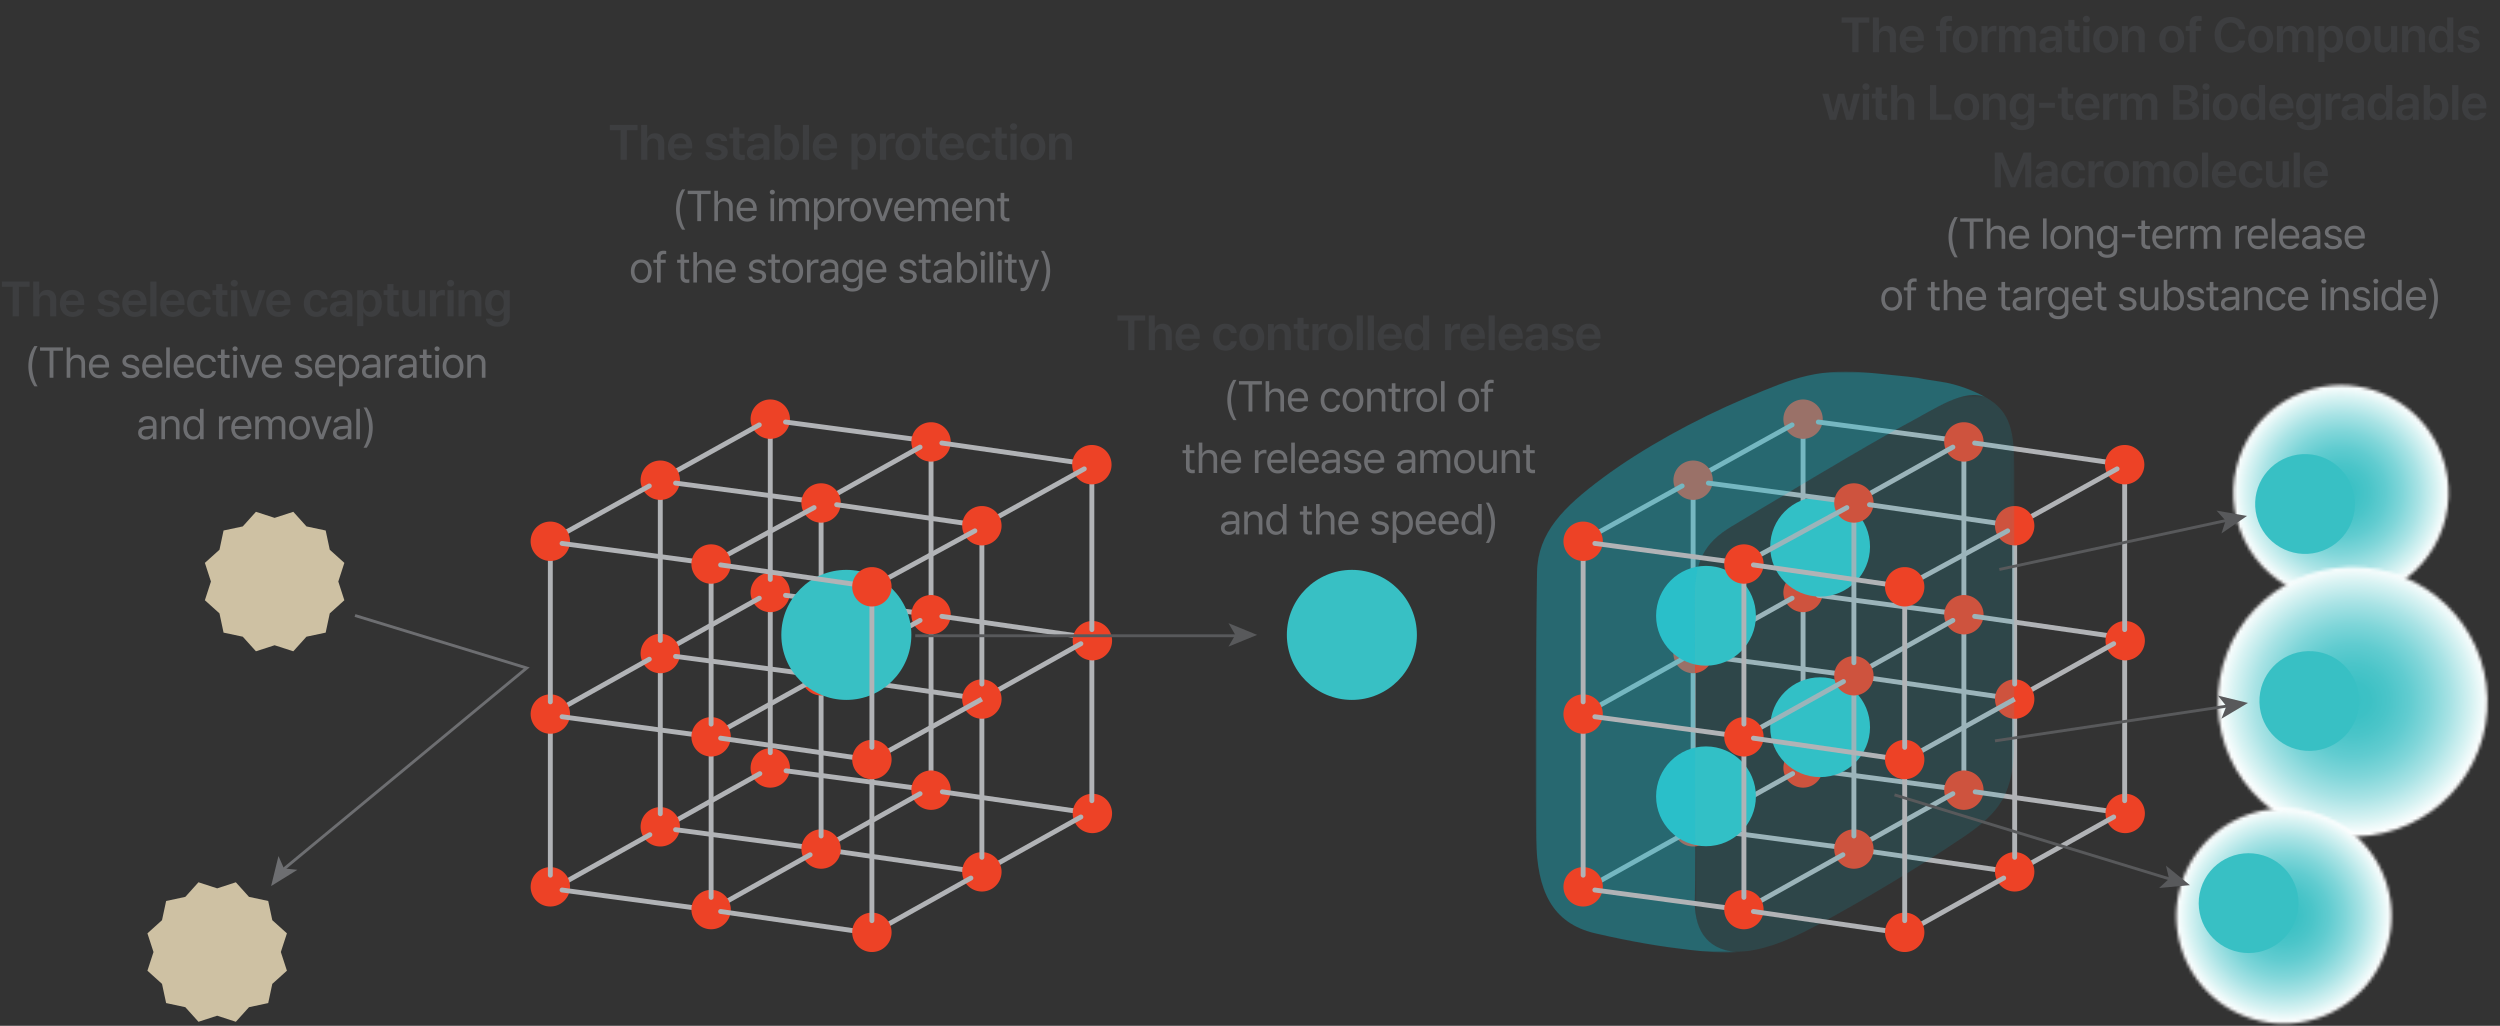 <svg xmlns="http://www.w3.org/2000/svg" width="814" height="334" fill="none"><rect width="100%" height="100%" fill="#333333" stroke="none"/><path fill="#CEC1A3" d="m89.41 168.62 6.09-1.98 4.28 4.76 6.26 1.33 1.33 6.26 4.75 4.28-1.97 6.08 1.97 6.09-4.75 4.28-1.33 6.26-6.26 1.33-4.28 4.75-6.09-1.97-6.08 1.97-4.28-4.75-6.26-1.33-1.33-6.26-4.75-4.28 1.97-6.09-1.97-6.08 4.75-4.28 1.33-6.26 6.26-1.33 4.28-4.76zM70.71 289.25l6.08-1.98 4.28 4.75 6.26 1.34 1.33 6.25 4.76 4.29-1.98 6.08 1.98 6.08-4.76 4.29-1.33 6.25-6.26 1.34-4.28 4.75-6.08-1.98-6.09 1.98-4.28-4.75-6.25-1.34-1.34-6.25-4.75-4.29 1.98-6.08L48 303.9l4.75-4.29 1.34-6.25 6.25-1.34 4.28-4.75z"></path><path stroke="#6D6E71" stroke-miterlimit="10" stroke-width=".94" d="m115.59 200.41 55.91 17.09-79.34 65.66"></path><path fill="#6D6E71" stroke="#6D6E71" d="m95.319 283.557-6.272 3.884 1.758-7.166 1.187 2.687.117.266.29.029z"></path><path fill="#ED4226" d="M257.21 250.05a6.41 6.41 0 1 0-12.82 0 6.41 6.41 0 0 0 12.82 0"></path><path stroke="#B1B3B6" stroke-linecap="round" stroke-miterlimit="10" stroke-width="1.59" d="M250.8 192.91v52.17M215.17 269.92l32.24-18.02"></path><path fill="#ED4226" d="M257.21 192.91a6.41 6.41 0 1 0-12.82 0 6.41 6.41 0 0 0 12.82 0"></path><path stroke="#B1B3B6" stroke-linecap="round" stroke-miterlimit="10" stroke-width="1.59" d="m214.99 212.79 32.24-18.02M250.8 136.48v52.18"></path><path fill="#ED4226" d="M257.21 136.48a6.41 6.41 0 1 0-12.82 0 6.41 6.41 0 0 0 12.82 0"></path><path stroke="#B1B3B6" stroke-linecap="round" stroke-miterlimit="10" stroke-width="1.59" d="m211.42 158.22 35.81-19.88M303.15 143.72l-47.39-6.31M303.15 200.15l-47.39-6.31M303.33 257.28l-47.39-6.31M303.15 200.15v52.17M303.15 143.72v52.18"></path><path fill="#ED4226" d="M309.56 143.89a6.41 6.41 0 1 0-12.82 0 6.41 6.41 0 0 0 12.82 0M309.56 200.15a6.41 6.41 0 1 0-12.82 0 6.41 6.41 0 0 0 12.82 0M309.56 257.28a6.41 6.41 0 1 0-12.82 0 6.41 6.41 0 0 0 12.82 0"></path><path stroke="#B1B3B6" stroke-linecap="round" stroke-miterlimit="10" stroke-width="1.59" d="m267.35 163.6 32.23-18.02M267.35 276.45l32.23-18.02M267.35 220.03 299.58 202M355.68 264.86l-48.85-7.04"></path><path fill="#ED4226" d="M362.09 264.86a6.41 6.41 0 1 0-12.82 0 6.41 6.41 0 0 0 12.82 0"></path><path stroke="#B1B3B6" stroke-linecap="round" stroke-miterlimit="10" stroke-width="1.59" d="m319.7 284.03 32.24-18.02M355.51 207.73l-48.85-7.05M355.51 211.98v48.73"></path><path fill="#ED4226" d="M362.09 208.61a6.41 6.41 0 1 0-12.82 0 6.41 6.41 0 0 0 12.82 0"></path><path stroke="#B1B3B6" stroke-linecap="round" stroke-miterlimit="10" stroke-width="1.59" d="m319.7 227.62 32.24-18.03M355.51 151.3V205M355.51 151.3l-48.85-7.05"></path><path fill="#ED4226" d="M361.92 151.3a6.41 6.41 0 1 0-12.82 0 6.41 6.41 0 0 0 12.82 0"></path><path stroke="#B1B3B6" stroke-linecap="round" stroke-miterlimit="10" stroke-width="1.59" d="m319.7 171.18 33.35-18.52"></path><path fill="#ED4226" d="M593.49 250.05a6.41 6.41 0 1 0-12.82 0 6.41 6.41 0 0 0 12.82 0"></path><path stroke="#B1B3B6" stroke-linecap="round" stroke-miterlimit="10" stroke-width="1.59" d="M587.08 192.91v52.17M551.45 269.92l32.24-18.02"></path><path fill="#ED4226" d="M593.49 192.91a6.41 6.41 0 1 0-12.82 0 6.41 6.41 0 0 0 12.82 0"></path><path stroke="#B1B3B6" stroke-linecap="round" stroke-miterlimit="10" stroke-width="1.59" d="m551.279 212.79 32.23-18.02M587.08 136.48v52.18"></path><path fill="#ED4226" d="M593.49 136.48a6.41 6.41 0 1 0-12.82 0 6.41 6.41 0 0 0 12.82 0"></path><path stroke="#B1B3B6" stroke-linecap="round" stroke-miterlimit="10" stroke-width="1.59" d="m547.7 158.22 35.81-19.88M639.44 143.72l-47.4-6.31M639.44 200.15l-47.4-6.31M639.61 257.28l-47.39-6.31M639.439 200.15v52.17M639.439 143.72v52.18"></path><path fill="#ED4226" d="M645.849 143.89a6.41 6.41 0 1 0-12.82 0 6.41 6.41 0 0 0 12.82 0M645.849 200.15a6.41 6.41 0 1 0-12.82 0 6.41 6.41 0 0 0 12.82 0M645.849 257.28a6.41 6.41 0 1 0-12.82 0 6.41 6.41 0 0 0 12.82 0"></path><path stroke="#B1B3B6" stroke-linecap="round" stroke-miterlimit="10" stroke-width="1.59" d="m603.63 163.6 32.23-18.02M603.63 276.45l32.23-18.02M603.63 220.03 635.86 202M691.96 264.86l-48.84-7.04"></path><path fill="#ED4226" d="M698.37 264.86a6.41 6.41 0 1 0-12.82 0 6.41 6.41 0 0 0 12.82 0"></path><path stroke="#B1B3B6" stroke-linecap="round" stroke-miterlimit="10" stroke-width="1.59" d="m655.979 284.03 32.241-18.02M691.789 207.73l-48.85-7.05M691.79 211.98v48.73"></path><path fill="#ED4226" d="M698.37 208.61a6.41 6.41 0 1 0-12.82 0 6.41 6.41 0 0 0 12.82 0"></path><path stroke="#B1B3B6" stroke-linecap="round" stroke-miterlimit="10" stroke-width="1.59" d="m655.979 227.62 32.241-18.03M691.79 151.3V205M691.789 151.3l-48.85-7.05"></path><path fill="#ED4226" d="M698.2 151.3a6.41 6.41 0 1 0-12.82 0 6.41 6.41 0 0 0 12.82 0"></path><path stroke="#B1B3B6" stroke-linecap="round" stroke-miterlimit="10" stroke-width="1.59" d="m655.979 171.18 33.351-18.52"></path><path fill="#38C0C4" d="M608.88 178.01c0-8.97-7.27-16.25-16.25-16.25s-16.25 7.28-16.25 16.25 7.27 16.25 16.25 16.25 16.25-7.27 16.25-16.25M608.88 236.78c0-8.97-7.27-16.25-16.25-16.25s-16.25 7.27-16.25 16.25 7.27 16.25 16.25 16.25 16.25-7.27 16.25-16.25"></path><path fill="#ED4226" d="M221.4 269.21a6.41 6.41 0 1 0-12.82 0 6.41 6.41 0 0 0 12.82 0"></path><path stroke="#B1B3B6" stroke-linecap="round" stroke-miterlimit="10" stroke-width="1.59" d="m179.36 289.8 32.24-18.02M214.99 212.79v52.17"></path><path fill="#ED4226" d="M221.4 212.79a6.41 6.41 0 1 0-12.82 0 6.41 6.41 0 0 0 12.82 0"></path><path stroke="#B1B3B6" stroke-linecap="round" stroke-miterlimit="10" stroke-width="1.59" d="M214.99 156.36v52.18M319.7 284.03l-47.29-6.84M267.35 276.45l-47.39-6.31"></path><path fill="#ED4226" d="M221.4 156.36a6.41 6.41 0 1 0-12.82 0 6.41 6.41 0 0 0 12.82 0M273.76 276.45a6.41 6.41 0 1 0-12.82 0 6.41 6.41 0 0 0 12.82 0M326.11 283.87a6.41 6.41 0 1 0-12.82 0 6.41 6.41 0 0 0 12.82 0"></path><path stroke="#B1B3B6" stroke-linecap="round" stroke-miterlimit="10" stroke-width="1.59" d="m175.62 178.1 35.8-19.88M175.62 178.1l35.8-19.88M231.54 296.33l32.24-18.02M283.89 303.91l32.24-18.02M319.7 227.6v51.55M267.35 220.03v52.17M319.7 227.6l-47.29-6.84M267.35 220.03l-47.39-6.31"></path><path fill="#ED4226" d="M326.11 227.62a6.41 6.41 0 1 0-12.82 0 6.41 6.41 0 0 0 12.82 0M273.76 220.03a6.41 6.41 0 1 0-12.82 0 6.41 6.41 0 0 0 12.82 0"></path><path stroke="#B1B3B6" stroke-linecap="round" stroke-miterlimit="10" stroke-width="1.59" d="m231.54 239.91 32.42-18"></path><path stroke="#B1B3B6" stroke-miterlimit="10" stroke-width="1.59" d="m283.89 247.5 35.81-19.88"></path><path stroke="#B1B3B6" stroke-linecap="round" stroke-miterlimit="10" stroke-width="1.59" d="M319.7 171.18v51.55M267.35 163.6v52.18M267.35 163.6l-47.39-6.31"></path><path fill="#ED4226" d="M273.76 163.77a6.41 6.41 0 1 0-12.82 0 6.41 6.41 0 0 0 12.82 0"></path><path stroke="#B1B3B6" stroke-linecap="round" stroke-miterlimit="10" stroke-width="1.59" d="m319.7 171.18-47.29-6.85"></path><path fill="#ED4226" d="M326.11 171.18a6.41 6.41 0 1 0-12.82 0 6.41 6.41 0 0 0 12.82 0"></path><path stroke="#B1B3B6" stroke-linecap="round" stroke-miterlimit="10" stroke-width="1.59" d="m231.54 183.48 33.53-18.21M283.89 191.06l33.53-18.22M179.19 232.67l32.23-18.03"></path><path fill="#38C0C4" d="M296.74 206.72c0-11.69-9.48-21.17-21.17-21.17s-21.17 9.48-21.17 21.17 9.48 21.17 21.17 21.17 21.17-9.48 21.17-21.17"></path><path fill="#ED4226" d="M557.69 269.21a6.41 6.41 0 1 0-12.82 0 6.41 6.41 0 0 0 12.82 0"></path><path stroke="#B1B3B6" stroke-linecap="round" stroke-miterlimit="10" stroke-width="1.59" d="m515.64 289.8 32.24-18.02M551.279 212.79v52.17"></path><path fill="#ED4226" d="M557.69 212.79a6.41 6.41 0 1 0-12.82 0 6.41 6.41 0 0 0 12.82 0"></path><path stroke="#B1B3B6" stroke-linecap="round" stroke-miterlimit="10" stroke-width="1.59" d="M551.279 156.36v52.18M655.98 284.03l-47.28-6.84M603.63 276.45l-47.39-6.31"></path><path fill="#ED4226" d="M557.69 156.36a6.41 6.41 0 1 0-12.82 0 6.41 6.41 0 0 0 12.82 0M610.04 276.45a6.41 6.41 0 1 0-12.82 0 6.41 6.41 0 0 0 12.82 0M662.389 283.87a6.41 6.41 0 1 0-12.82 0 6.41 6.41 0 0 0 12.82 0"></path><path stroke="#B1B3B6" stroke-linecap="round" stroke-miterlimit="10" stroke-width="1.59" d="m511.899 178.1 35.81-19.88M511.899 178.1l35.81-19.88M567.819 296.33l32.24-18.02M620.17 303.91l32.24-18.02M655.979 227.6v51.55M603.63 220.03v52.17M655.98 227.6l-47.28-6.84M603.63 220.03l-47.39-6.31"></path><path fill="#ED4226" d="M662.389 227.62a6.41 6.41 0 1 0-12.82 0 6.41 6.41 0 0 0 12.82 0M610.04 220.03a6.41 6.41 0 1 0-12.82 0 6.41 6.41 0 0 0 12.82 0"></path><path stroke="#B1B3B6" stroke-linecap="round" stroke-miterlimit="10" stroke-width="1.59" d="m567.819 239.91 32.42-18"></path><path stroke="#B1B3B6" stroke-miterlimit="10" stroke-width="1.59" d="m620.17 247.5 35.81-19.88"></path><path stroke="#B1B3B6" stroke-linecap="round" stroke-miterlimit="10" stroke-width="1.59" d="M655.979 171.18v51.55M603.63 163.6v52.18M603.63 163.6l-47.39-6.31"></path><path fill="#ED4226" d="M610.04 163.77a6.41 6.41 0 1 0-12.82 0 6.41 6.41 0 0 0 12.82 0"></path><path stroke="#B1B3B6" stroke-linecap="round" stroke-miterlimit="10" stroke-width="1.59" d="m655.98 171.18-47.28-6.85"></path><path fill="#ED4226" d="M662.389 171.18a6.41 6.41 0 1 0-12.82 0 6.41 6.41 0 0 0 12.82 0"></path><path stroke="#B1B3B6" stroke-linecap="round" stroke-miterlimit="10" stroke-width="1.59" d="m567.819 183.48 33.53-18.21M620.17 191.06l33.53-18.22M515.47 232.67l32.23-18.03"></path><path fill="#38C0C4" d="M461.34 206.72c0-11.69-9.48-21.17-21.17-21.17S419 195.03 419 206.72s9.48 21.17 21.17 21.17 21.17-9.48 21.17-21.17M571.72 200.5c0-8.97-7.27-16.25-16.25-16.25s-16.25 7.27-16.25 16.25 7.27 16.25 16.25 16.25 16.25-7.27 16.25-16.25M571.72 259.28c0-8.97-7.27-16.25-16.25-16.25s-16.25 7.27-16.25 16.25 7.27 16.25 16.25 16.25 16.25-7.27 16.25-16.25"></path><path fill="#ED4226" d="M185.6 288.75a6.41 6.41 0 1 0-12.82 0 6.41 6.41 0 0 0 12.82 0"></path><path stroke="#B1B3B6" stroke-linecap="round" stroke-miterlimit="10" stroke-width="1.59" d="M231.54 296.33 183 289.79M179.19 232.67v52.29"></path><path fill="#ED4226" d="M185.6 232.5a6.41 6.41 0 1 0-12.82 0 6.41 6.41 0 0 0 12.82 0M237.95 296.16a6.41 6.41 0 1 0-12.82 0 6.41 6.41 0 0 0 12.82 0"></path><path stroke="#B1B3B6" stroke-linecap="round" stroke-miterlimit="10" stroke-width="1.59" d="m283.89 303.91-49.26-7.13M231.54 239.91v52.28M231.54 239.91 183 233.37"></path><path fill="#ED4226" d="M237.95 239.91a6.41 6.41 0 1 0-12.82 0 6.41 6.41 0 0 0 12.82 0M290.3 303.57a6.41 6.41 0 1 0-12.82 0 6.41 6.41 0 0 0 12.82 0"></path><path stroke="#B1B3B6" stroke-linecap="round" stroke-miterlimit="10" stroke-width="1.59" d="m283.89 247.48-49.26-7.13M179.19 176.24v52.29M231.54 183.48v52.29M283.89 247.48v52.29"></path><path fill="#ED4226" d="M185.59 176.24a6.41 6.41 0 1 0-12.82 0 6.41 6.41 0 0 0 12.82 0"></path><path stroke="#B1B3B6" stroke-linecap="round" stroke-miterlimit="10" stroke-width="1.59" d="M231.54 183.48 183 176.94"></path><path fill="#ED4226" d="M237.95 183.65a6.41 6.41 0 1 0-12.82 0 6.41 6.41 0 0 0 12.82 0M290.3 247.31a6.41 6.41 0 1 0-12.82 0 6.41 6.41 0 0 0 12.82 0"></path><path stroke="#B1B3B6" stroke-linecap="round" stroke-miterlimit="10" stroke-width="1.59" d="M283.89 191.06v52.29M283.89 191.06l-49.26-7.13"></path><path fill="#ED4226" d="M290.3 191.06a6.41 6.41 0 1 0-12.82 0 6.41 6.41 0 0 0 12.82 0"></path><g opacity=".38"><mask id="a" width="147" height="190" x="500" y="121" maskUnits="userSpaceOnUse" style="mask-type:luminance"><path fill="#fff" d="M646.7 121H500v189.13h146.7z"></path></mask><g mask="url(#a)"><path fill="#12BCD2" d="M551.85 292.39c.31-10.3 0-86.17 0-97.74s2.75-17.74 12.11-23.33 46.51-27.91 56.89-33.34c9.27-4.85 18.81-11.8 25.86-8.52-3.47-1.97-9.04-4.35-15.06-5.22-12.01-1.74-.15-.58-21.44-2.73-18.21-1.83-25.62 1.28-41.93 8.15-16.41 6.92-33.67 16.46-46.45 25.96-12.77 9.49-21.11 17.78-21.37 30.61-.52 25.66-.57 72.45-.29 87.13.32 16.45 4.98 27.22 19.27 30.54 12.43 2.88 21.89 4.38 30.83 5.4 5.89.68 10.71 1.01 15.27.72-10.69-.94-13.97-8.26-13.7-17.63"></path></g></g><g opacity=".14"><mask id="b" width="105" height="183" x="551" y="128" maskUnits="userSpaceOnUse" style="mask-type:luminance"><path fill="#fff" d="M655.87 128.61H551.83v181.41h104.04z"></path></mask><g mask="url(#b)"><path fill="#12BCD2" d="M638.95 272.78c12.37-8.39 16.92-14.15 16.92-32.5V153.1c0-12.14-1.02-19.01-9.17-23.64-7.05-3.28-16.58 3.67-25.86 8.52-10.38 5.43-47.52 27.75-56.89 33.34-9.36 5.59-12.11 11.76-12.11 23.33s.31 87.44 0 97.74c-.28 9.36 3.01 16.68 13.7 17.63 7.8-.5 14.88-2.81 25.36-8.38 16.01-8.5 35.67-20.47 48.04-28.86"></path></g></g><path stroke="#58595B" stroke-miterlimit="10" stroke-width=".94" d="M298 207h107"></path><path fill="#58595B" d="m409.32 206.72-9.32 3.81 2.21-3.81-2.21-3.81z"></path><path fill="#ED4226" d="M521.88 288.75a6.41 6.41 0 1 0-12.82 0 6.41 6.41 0 0 0 12.82 0"></path><path stroke="#B1B3B6" stroke-linecap="round" stroke-miterlimit="10" stroke-width="1.59" d="m567.819 296.33-48.54-6.54M515.47 232.67v52.29"></path><path fill="#ED4226" d="M521.88 232.5a6.41 6.41 0 1 0-12.82 0 6.41 6.41 0 0 0 12.82 0M574.23 296.16a6.41 6.41 0 1 0-12.82 0 6.41 6.41 0 0 0 12.82 0"></path><path stroke="#B1B3B6" stroke-linecap="round" stroke-miterlimit="10" stroke-width="1.59" d="m620.17 303.91-49.26-7.13M567.819 239.91v52.28M567.819 239.91l-48.54-6.54"></path><path fill="#ED4226" d="M574.23 239.91a6.41 6.41 0 1 0-12.82 0 6.41 6.41 0 0 0 12.82 0M626.58 303.57a6.41 6.41 0 1 0-12.82 0 6.41 6.41 0 0 0 12.82 0"></path><path stroke="#B1B3B6" stroke-linecap="round" stroke-miterlimit="10" stroke-width="1.59" d="m620.17 247.48-49.26-7.13M515.47 176.24v52.29M567.819 183.48v52.29M620.17 247.48v52.29"></path><path fill="#ED4226" d="M521.88 176.24a6.41 6.41 0 1 0-12.82 0 6.41 6.41 0 0 0 12.82 0"></path><path stroke="#B1B3B6" stroke-linecap="round" stroke-miterlimit="10" stroke-width="1.59" d="m567.819 183.48-48.54-6.54"></path><path fill="#ED4226" d="M574.23 183.65a6.41 6.41 0 1 0-12.82 0 6.41 6.41 0 0 0 12.82 0M626.58 247.31a6.41 6.41 0 1 0-12.82 0 6.41 6.41 0 0 0 12.82 0"></path><path stroke="#B1B3B6" stroke-linecap="round" stroke-miterlimit="10" stroke-width="1.59" d="M620.17 191.06v52.29M620.17 191.06l-49.26-7.13"></path><path fill="#ED4226" d="M626.58 191.06a6.41 6.41 0 1 0-12.82 0 6.41 6.41 0 0 0 12.82 0"></path><mask id="c" width="71" height="71" x="727" y="125" maskUnits="userSpaceOnUse" style="mask-type:luminance"><path fill="#fff" d="M749.97 127.63c-18.12 6.77-27.33 26.95-20.56 45.07s26.95 27.33 45.07 20.56 27.33-26.95 20.56-45.07c-5.26-14.08-18.62-22.78-32.82-22.79-4.07 0-8.21.71-12.25 2.22"></path></mask><g mask="url(#c)"><path fill="url(#d)" d="m792.108 99.43-93.932 35.083 34.148 91.431 93.932-35.083z" style="mix-blend-mode:darken"></path></g><path fill="#38C0C4" d="M765.75 158.42c-3.14-8.41-12.5-12.68-20.9-9.54-8.41 3.14-12.68 12.5-9.54 20.91s12.5 12.68 20.91 9.54 12.68-12.5 9.54-20.91"></path><path stroke="#58595B" stroke-miterlimit="10" stroke-width=".94" d="m650.99 185.42 74.16-16.02"></path><path fill="#58595B" d="m731.61 168-8.3 5.69 1.35-4.18-2.96-3.26z"></path><mask id="e" width="88" height="89" x="722" y="184" maskUnits="userSpaceOnUse" style="mask-type:luminance"><path fill="#fff" d="M764.65 184.66c-24.23.76-43.25 21.02-42.49 45.24.76 24.23 21.02 43.25 45.24 42.49 24.23-.76 43.25-21.02 42.49-45.24-.75-23.76-20.24-42.51-43.84-42.51-.46 0-.93 0-1.4.02"></path></mask><g mask="url(#e)"><path fill="url(#f)" d="m810.574 181.789-91.944 2.889 2.867 91.225 91.944-2.889z" style="mix-blend-mode:darken"></path></g><path fill="#38C0C4" d="M768.16 227.74c-.28-8.97-7.78-16.01-16.75-15.73s-16.01 7.78-15.73 16.75 7.78 16.01 16.75 15.73 16.01-7.78 15.73-16.75"></path><path stroke="#58595B" stroke-miterlimit="10" stroke-width=".94" d="m649.569 241.22 75.83-11.36"></path><path fill="#58595B" d="m731.94 228.88-8.66 5.15 1.63-4.1-2.75-3.44z"></path><mask id="g" width="71" height="71" x="708" y="263" maskUnits="userSpaceOnUse" style="mask-type:luminance"><path fill="#fff" d="M710.16 288.03c-5.66 18.5 4.76 38.08 23.26 43.74 18.5 5.65 38.08-4.76 43.74-23.26s-4.76-38.08-23.26-43.74a35.1 35.1 0 0 0-10.25-1.54c-15 0-28.87 9.71-33.49 24.8"></path></mask><g mask="url(#g)"><path fill="url(#h)" d="m711.221 241.34-27.439 89.749 92.36 28.237 27.439-89.749z" style="mix-blend-mode:darken"></path></g><path fill="#38C0C4" d="M747.69 298.81c2.62-8.58-2.21-17.66-10.79-20.29-8.58-2.62-17.66 2.21-20.29 10.79-2.62 8.58 2.21 17.67 10.79 20.29s17.66-2.21 20.29-10.79"></path><path stroke="#58595B" stroke-miterlimit="10" stroke-width=".94" d="m616.85 258.81 89.86 27.47"></path><path fill="#58595B" d="m713.04 288.21-10.03.92 3.23-3-1-4.28z"></path><path fill="#3D3E40" d="M.614 93.39v-1.703h9.015v1.704H6.145V103H4.114v-9.61zm12.195 4.641V103h-2V91.688h1.954v4.265h.109c.383-.96 1.21-1.547 2.515-1.547 1.758 0 2.922 1.14 2.922 3.188V103h-1.984v-5.094c-.008-1.156-.625-1.82-1.672-1.812-1.078-.008-1.844.703-1.844 1.937m10.837 5.141c-2.555 0-4.125-1.703-4.125-4.36 0-2.624 1.593-4.406 4.015-4.406 2.078 0 3.875 1.305 3.875 4.281v.626H21.49c.032 1.445.883 2.304 2.172 2.296.875.008 1.461-.367 1.719-.875h1.953c-.36 1.469-1.719 2.438-3.687 2.438m-2.149-5.219h4.008c-.008-1.156-.79-2-1.937-2-1.196 0-2 .922-2.07 2m15.43-1.016c-.124-.64-.656-1.054-1.5-1.046-.851-.008-1.476.421-1.468 1-.008.437.343.765 1.203.968l1.437.297c1.602.352 2.383 1.094 2.391 2.313-.008 1.593-1.406 2.703-3.625 2.703-2.156 0-3.43-.969-3.64-2.594h2.03c.118.727.68 1.086 1.61 1.078.96.008 1.586-.383 1.594-1.015-.008-.493-.39-.805-1.235-.985l-1.359-.297c-1.578-.32-2.398-1.148-2.39-2.359-.008-1.57 1.35-2.594 3.421-2.594 2.024 0 3.274.992 3.422 2.531zm7.024 6.235c-2.554 0-4.125-1.703-4.125-4.36 0-2.624 1.594-4.406 4.016-4.406 2.078 0 3.875 1.305 3.875 4.281v.626h-5.922c.031 1.445.883 2.304 2.172 2.296.875.008 1.46-.367 1.719-.875h1.953c-.36 1.469-1.719 2.438-3.688 2.438m-2.148-5.219h4.008c-.008-1.156-.79-2-1.938-2-1.195 0-2 .922-2.07 2m9.14-6.266V103h-2V91.688zm5.353 11.485c-2.555 0-4.125-1.703-4.125-4.36 0-2.624 1.593-4.406 4.015-4.406 2.078 0 3.875 1.305 3.875 4.281v.626H54.14c.032 1.445.883 2.304 2.172 2.296.875.008 1.461-.367 1.719-.875h1.953c-.36 1.469-1.719 2.438-3.687 2.438m-2.149-5.219h4.008c-.008-1.156-.79-2-1.937-2-1.196 0-2 .922-2.07 2m10.844 5.219c-2.531 0-4.062-1.813-4.062-4.375 0-2.602 1.578-4.39 4.062-4.39 2.055 0 3.5 1.202 3.64 3.03h-1.905c-.157-.812-.75-1.43-1.72-1.437-1.233.008-2.062 1.04-2.062 2.75 0 1.75.813 2.789 2.063 2.797.883-.008 1.539-.524 1.719-1.438h1.906c-.149 1.789-1.508 3.063-3.64 3.063m9.055-8.656v1.53h-1.672v4.407c0 .813.407.977.907.985.234.007.625-.016.875-.032v1.625a6.3 6.3 0 0 1-1.125.078c-1.5.008-2.657-.734-2.641-2.328v-4.734h-1.219v-1.531h1.219v-2.032h1.984v2.032zM75.257 103v-8.484h2V103zm-.14-10.781c0-.594.523-1.078 1.156-1.078s1.156.484 1.156 1.078c0 .601-.523 1.086-1.156 1.094-.633-.008-1.156-.493-1.156-1.094m11.305 2.297L83.39 103h-2.188l-3.031-8.484h2.125l1.953 6.312h.094l1.969-6.312zm4.399 8.656c-2.555 0-4.125-1.703-4.125-4.36 0-2.624 1.593-4.406 4.015-4.406 2.078 0 3.875 1.305 3.875 4.281v.626h-5.922c.032 1.445.883 2.304 2.172 2.296.875.008 1.461-.367 1.719-.875h1.953c-.36 1.469-1.719 2.438-3.687 2.438m-2.149-5.219h4.008c-.008-1.156-.79-2-1.937-2-1.196 0-2 .922-2.07 2m14.321 5.219c-2.531 0-4.062-1.813-4.062-4.375 0-2.602 1.578-4.39 4.062-4.39 2.055 0 3.5 1.202 3.641 3.03h-1.907c-.156-.812-.75-1.43-1.718-1.437-1.235.008-2.063 1.04-2.063 2.75 0 1.75.813 2.789 2.063 2.797.883-.008 1.539-.524 1.718-1.438h1.907c-.149 1.789-1.508 3.063-3.641 3.063m4.43-2.563c0-1.906 1.586-2.46 3.156-2.562a81 81 0 0 1 2.18-.117l-.008-.68c0-.844-.539-1.328-1.531-1.328-.891 0-1.438.406-1.594 1.016h-1.922c.141-1.446 1.438-2.532 3.563-2.532 1.609 0 3.469.664 3.469 2.922V103h-1.907v-1.172h-.062c-.375.719-1.164 1.344-2.5 1.344-1.617 0-2.844-.883-2.844-2.563m1.922-.015c0 .734.602 1.109 1.437 1.109 1.211 0 1.985-.797 1.985-1.75l-.008-.695c-.359.015-1.469.086-1.867.117-.945.078-1.547.477-1.547 1.219m6.946 5.594V94.516h1.953v1.39h.125c.304-.601.929-1.5 2.437-1.5 1.953 0 3.492 1.531 3.5 4.36-.008 2.789-1.5 4.382-3.5 4.39-1.461-.008-2.125-.875-2.437-1.5h-.078v4.532zm1.953-7.438c.008 1.656.726 2.766 2.015 2.766 1.321 0 2.016-1.164 2.016-2.766 0-1.578-.68-2.71-2.016-2.719-1.304.008-2.007 1.07-2.015 2.719m11.539-4.234v1.53h-1.672v4.407c0 .813.406.977.906.985.235.007.625-.016.875-.032v1.625a6.2 6.2 0 0 1-1.125.078c-1.5.008-2.656-.734-2.64-2.328v-4.734h-1.219v-1.531h1.219v-2.032h1.984v2.032zm6.633 4.921v-4.921h1.985V103h-1.922v-1.5h-.094c-.391.945-1.281 1.609-2.547 1.609-1.68 0-2.836-1.156-2.844-3.187v-5.406h2v5.093c0 1.079.641 1.766 1.61 1.766.875 0 1.812-.641 1.812-1.937m3.571 3.563v-8.484h1.937v1.406h.094c.305-.977 1.117-1.531 2.094-1.531.219 0 .531.023.719.046v1.844c-.18-.062-.594-.117-.922-.125-1.11.008-1.922.774-1.922 1.844v5zm5.711 0v-8.484h2V103zm-.141-10.781c0-.594.524-1.078 1.157-1.078s1.156.484 1.156 1.078c0 .601-.523 1.086-1.156 1.094-.633-.008-1.157-.493-1.157-1.094m5.727 5.812V103h-2v-8.484h1.907v1.437h.109c.383-.945 1.25-1.547 2.516-1.547 1.757 0 2.914 1.156 2.906 3.188V103h-1.985v-5.094c0-1.14-.617-1.82-1.656-1.812-1.054-.008-1.797.703-1.797 1.937m10.727 8.328c-2.25 0-3.679-1-3.812-2.593h1.984c.141.742.836 1.086 1.86 1.093 1.195-.007 1.968-.523 1.968-1.765v-1.625h-.093c-.313.625-.993 1.406-2.454 1.406-1.961 0-3.5-1.422-3.5-4.187 0-2.79 1.547-4.282 3.516-4.282 1.492 0 2.125.899 2.438 1.5h.093v-1.39h1.969v8.625c0 2.171-1.68 3.218-3.969 3.218m-2.015-7.64c0 1.562.703 2.593 2.015 2.593 1.289 0 2.016-.968 2.016-2.593 0-1.617-.719-2.68-2.016-2.688-1.328.008-2.015 1.14-2.015 2.688"></path><path fill="#6D6E71" d="M9.238 119.227c.014-2.578.71-4.724 1.969-6.549h1.039c-.923 1.346-1.784 4.115-1.791 6.549.007 2.44.868 5.202 1.79 6.562h-1.038c-1.258-1.832-1.955-3.978-1.97-6.562m3.794-5.032v-1.093h7.465v1.093h-3.104V123H16.15v-8.805zm9.851 4.348V123h-1.176v-9.898h1.176v3.636h.096c.348-.765 1.011-1.258 2.187-1.258 1.518 0 2.53.896 2.53 2.803V123H26.52v-4.635c0-1.169-.643-1.832-1.71-1.832-1.107 0-1.927.725-1.927 2.01m9.536 4.607c-2.146.007-3.472-1.524-3.472-3.8 0-2.284 1.346-3.87 3.363-3.87 1.559 0 3.206.958 3.2 3.706v.492h-5.387c.061 1.572.977 2.433 2.296 2.433.89 0 1.45-.389 1.723-.847H35.4c-.349 1.128-1.45 1.893-2.98 1.886m-2.29-4.47h4.19c-.006-1.238-.785-2.16-2.009-2.16-1.285 0-2.099 1.011-2.18 2.16m13.994-1.176c-.164-.615-.636-1.019-1.504-1.025-.916.006-1.565.499-1.572 1.121.007.492.403.827 1.271 1.039l1.108.273c1.326.315 1.975.978 1.982 2.01-.007 1.285-1.053 2.235-2.912 2.228-1.668.007-2.659-.738-2.857-2.091h1.23c.137.724.663 1.073 1.6 1.066 1.06.007 1.722-.437 1.722-1.135 0-.526-.376-.868-1.216-1.066l-1.121-.26c-1.292-.301-1.983-1.005-1.983-1.996 0-1.272 1.114-2.188 2.748-2.188 1.538 0 2.502.821 2.653 2.024zm5.654 5.646c-2.147.007-3.473-1.524-3.473-3.8 0-2.284 1.347-3.87 3.363-3.87 1.559 0 3.206.958 3.2 3.706v.492H47.48c.061 1.572.977 2.433 2.297 2.433.888 0 1.449-.389 1.722-.847h1.258c-.349 1.128-1.45 1.893-2.98 1.886m-2.29-4.47h4.19c-.007-1.238-.786-2.16-2.01-2.16-1.285 0-2.098 1.011-2.18 2.16m7.807-5.578V123h-1.176v-9.898zm4.71 10.048c-2.147.007-3.473-1.524-3.473-3.8 0-2.284 1.347-3.87 3.363-3.87 1.559 0 3.206.958 3.2 3.706v.492h-5.387c.061 1.572.977 2.433 2.297 2.433.889 0 1.449-.389 1.722-.847h1.258c-.348 1.128-1.449 1.893-2.98 1.886m-2.29-4.47h4.19c-.007-1.238-.786-2.16-2.01-2.16-1.285 0-2.098 1.011-2.18 2.16m9.666 4.47c-2.105.007-3.39-1.599-3.39-3.828 0-2.256 1.346-3.842 3.363-3.842 1.579 0 2.768.937 2.953 2.338H69.13c-.17-.676-.759-1.298-1.75-1.298-1.326 0-2.208 1.093-2.215 2.761.007 1.716.868 2.817 2.215 2.817.875 0 1.545-.472 1.75-1.286h1.176c-.185 1.327-1.278 2.345-2.926 2.338m7.335-7.574v.985h-1.558v4.306c-.007.95.471 1.108.97 1.108.212 0 .527-.021.698-.028v1.094a6 6 0 0 1-.82.055c-.992 0-2.03-.616-2.038-1.928v-4.607h-1.12v-.985h1.12v-1.777h1.19v1.777zM75.953 123v-7.424h1.176V123zm-.233-9.434c-.006-.437.37-.786.82-.779.452-.007.828.342.835.779-.007.431-.383.78-.834.78s-.827-.349-.82-.78m9.113 2.01L82.085 123h-1.217l-2.734-7.424h1.285l2.023 5.893h.082l2.024-5.893zm3.863 7.574c-2.147.007-3.473-1.524-3.473-3.8 0-2.284 1.347-3.87 3.363-3.87 1.559 0 3.206.958 3.2 3.706v.492h-5.387c.061 1.572.977 2.433 2.297 2.433.888 0 1.449-.389 1.722-.847h1.258c-.349 1.128-1.45 1.893-2.98 1.886m-2.29-4.47h4.19c-.007-1.238-.786-2.16-2.01-2.16-1.285 0-2.098 1.011-2.18 2.16m13.993-1.176c-.164-.615-.636-1.019-1.504-1.025-.916.006-1.565.499-1.572 1.121.007.492.403.827 1.272 1.039l1.107.273c1.326.315 1.976.978 1.982 2.01-.006 1.285-1.052 2.235-2.912 2.228-1.668.007-2.659-.738-2.857-2.091h1.23c.137.724.663 1.073 1.6 1.066 1.06.007 1.723-.437 1.723-1.135 0-.526-.376-.868-1.217-1.066l-1.121-.26c-1.292-.301-1.983-1.005-1.983-1.996 0-1.272 1.115-2.188 2.748-2.188 1.538 0 2.502.821 2.653 2.024zm5.654 5.646c-2.147.007-3.473-1.524-3.473-3.8 0-2.284 1.347-3.87 3.363-3.87 1.559 0 3.207.958 3.2 3.706v.492h-5.387c.061 1.572.978 2.433 2.297 2.433.889 0 1.449-.389 1.723-.847h1.257c-.348 1.128-1.449 1.893-2.98 1.886m-2.29-4.47h4.19c-.007-1.238-.786-2.16-2.01-2.16-1.285 0-2.098 1.011-2.18 2.16m6.631 7.109v-10.213h1.135v1.176h.136c.253-.397.705-1.272 2.147-1.272 1.866 0 3.158 1.477 3.158 3.829 0 2.358-1.292 3.848-3.144 3.841-1.415.007-1.908-.875-2.161-1.285h-.095v3.924zm1.148-6.508c.007 1.668.752 2.817 2.12 2.817 1.408 0 2.132-1.238 2.132-2.817 0-1.552-.704-2.748-2.132-2.748-1.388 0-2.113 1.101-2.12 2.748m6.324 1.614c0-1.703 1.504-2.092 2.789-2.188a67 67 0 0 1 2.01-.109v-.602c0-.943-.561-1.49-1.682-1.49-.936 0-1.504.431-1.668.998h-1.23c.15-1.196 1.312-2.024 2.953-2.024.97 0 2.796.288 2.789 2.625V123h-1.162v-1.012h-.055c-.246.499-.923 1.183-2.215 1.19-1.408-.007-2.529-.834-2.529-2.283m1.176.054c.007.786.656 1.183 1.558 1.176 1.326.007 2.065-.882 2.065-1.818v-.745c-.349.02-1.518.109-1.873.129-1.067.069-1.743.445-1.75 1.258m6.392 2.051v-7.424h1.134v1.135h.082c.267-.752 1.039-1.251 1.914-1.258.178.007.479.014.616.027v1.19a3.6 3.6 0 0 0-.711-.082c-1.067 0-1.86.738-1.86 1.736V123zm4.245-2.105c0-1.703 1.504-2.092 2.789-2.188a67 67 0 0 1 2.01-.109v-.602c0-.943-.561-1.49-1.682-1.49-.936 0-1.504.431-1.668.998h-1.23c.15-1.196 1.312-2.024 2.953-2.024.971 0 2.796.288 2.789 2.625V123h-1.162v-1.012h-.055c-.246.499-.923 1.183-2.215 1.19-1.408-.007-2.529-.834-2.529-2.283m1.176.054c.007.786.656 1.183 1.558 1.176 1.327.007 2.065-.882 2.065-1.818v-.745c-.349.02-1.518.109-1.873.129-1.067.069-1.743.445-1.75 1.258m9.632-5.373v.985h-1.559v4.306c-.007.95.472 1.108.971 1.108.212 0 .526-.021.697-.028v1.094a6 6 0 0 1-.82.055c-.991 0-2.03-.616-2.037-1.928v-4.607h-1.121v-.985h1.121v-1.777h1.189v1.777zm1.237 7.424v-7.424h1.176V123zm-.232-9.434c-.007-.437.369-.786.82-.779.451-.007.827.342.834.779-.007.431-.383.78-.834.78s-.827-.349-.82-.78m6.036 9.584c-2.023.007-3.39-1.524-3.39-3.828 0-2.317 1.367-3.842 3.39-3.842 2.017 0 3.371 1.525 3.364 3.842.007 2.304-1.347 3.835-3.364 3.828m-2.214-3.828c.006 1.484.704 2.789 2.214 2.789 1.497 0 2.188-1.305 2.188-2.789 0-1.476-.691-2.802-2.188-2.802-1.51 0-2.208 1.326-2.214 2.802m8.018-.779V123h-1.175v-7.424h1.134v1.162h.096c.349-.759 1.046-1.258 2.174-1.258 1.504 0 2.509.916 2.502 2.803V123h-1.176v-4.635c0-1.148-.629-1.832-1.682-1.832-1.08 0-1.873.725-1.873 2.01m-108.35 22.352c0-1.703 1.503-2.092 2.788-2.188a67 67 0 0 1 2.01-.109v-.602c0-.943-.56-1.49-1.681-1.49-.937 0-1.504.431-1.668.998H45.2c.15-1.196 1.312-2.024 2.952-2.024.971 0 2.796.288 2.79 2.625V143H49.78v-1.012h-.055c-.245.499-.922 1.183-2.214 1.19-1.409-.007-2.53-.834-2.53-2.283m1.175.054c.007.786.656 1.183 1.559 1.176 1.326.007 2.064-.882 2.064-1.818v-.745c-.348.02-1.517.109-1.873.129-1.066.069-1.743.445-1.75 1.258m7.568-2.406V143h-1.176v-7.424h1.135v1.162h.096c.348-.759 1.045-1.258 2.173-1.258 1.504 0 2.51.916 2.502 2.803V143H57.28v-4.635c0-1.148-.63-1.832-1.682-1.832-1.08 0-1.873.725-1.873 2.01m9.14 4.607c-1.853.007-3.158-1.483-3.158-3.841 0-2.352 1.305-3.829 3.171-3.829 1.443 0 1.894.875 2.147 1.272h.082v-3.65h1.19V143h-1.149v-1.135h-.123c-.26.41-.745 1.292-2.16 1.285m-1.969-3.869c0 1.579.725 2.817 2.133 2.817 1.36 0 2.112-1.149 2.119-2.817-.007-1.647-.738-2.748-2.12-2.748-1.428 0-2.132 1.196-2.132 2.748M71.287 143v-7.424h1.135v1.135h.082c.267-.752 1.039-1.251 1.914-1.258.178.007.479.014.615.027v1.19a3.5 3.5 0 0 0-.71-.082c-1.067 0-1.86.738-1.86 1.736V143zm7.486.15c-2.147.007-3.473-1.524-3.473-3.8 0-2.284 1.347-3.87 3.363-3.87 1.559 0 3.207.958 3.2 3.706v.492h-5.387c.061 1.572.978 2.433 2.297 2.433.889 0 1.449-.389 1.723-.847h1.257c-.348 1.128-1.449 1.893-2.98 1.886m-2.29-4.47h4.19c-.007-1.238-.786-2.16-2.01-2.16-1.285 0-2.098 1.011-2.18 2.16m6.63 4.32v-7.424h1.136v1.162h.095c.308-.793 1.026-1.258 1.997-1.258.97 0 1.633.465 1.982 1.258h.082c.376-.765 1.162-1.258 2.228-1.258 1.32 0 2.27.807 2.27 2.557V143h-1.176v-4.949c-.007-1.094-.69-1.518-1.504-1.518-1.032 0-1.62.697-1.627 1.641V143h-1.19v-5.072c.008-.834-.594-1.395-1.448-1.395-.889 0-1.668.752-1.668 1.832V143zm14.432.15c-2.024.007-3.39-1.524-3.39-3.828 0-2.317 1.366-3.842 3.39-3.842 2.016 0 3.37 1.525 3.363 3.842.007 2.304-1.347 3.835-3.363 3.828m-2.215-3.828c.007 1.484.704 2.789 2.215 2.789 1.497 0 2.187-1.305 2.187-2.789 0-1.476-.69-2.802-2.187-2.802-1.51 0-2.208 1.326-2.215 2.802m12.681-3.746L105.263 143h-1.217l-2.734-7.424h1.285l2.023 5.893h.082l2.024-5.893zm.431 5.319c0-1.703 1.504-2.092 2.789-2.188a67 67 0 0 1 2.01-.109v-.602c0-.943-.561-1.49-1.682-1.49-.936 0-1.504.431-1.668.998h-1.23c.15-1.196 1.312-2.024 2.953-2.024.97 0 2.796.288 2.789 2.625V143h-1.162v-1.012h-.055c-.246.499-.923 1.183-2.215 1.19-1.408-.007-2.529-.834-2.529-2.283m1.176.054c.006.786.656 1.183 1.558 1.176 1.326.007 2.065-.882 2.065-1.818v-.745c-.349.02-1.518.109-1.873.129-1.067.069-1.744.445-1.75 1.258m7.567-7.847V143h-1.175v-9.898zm4.177 6.125c-.013 2.584-.711 4.73-1.968 6.562h-1.039c.922-1.36 1.784-4.122 1.791-6.562-.007-2.434-.869-5.203-1.791-6.549h1.039c1.257 1.825 1.955 3.971 1.968 6.549"></path><path fill="#3D3E40" d="M198.575 42.39v-1.703h9.016v1.704h-3.485V52h-2.031v-9.61zm12.196 4.641V52h-2V40.688h1.953v4.265h.109c.383-.96 1.211-1.547 2.516-1.547 1.758 0 2.922 1.14 2.922 3.188V52h-1.985v-5.094c-.008-1.156-.625-1.82-1.672-1.812-1.078-.008-1.843.703-1.843 1.937m10.836 5.14c-2.555 0-4.125-1.702-4.125-4.358 0-2.626 1.594-4.407 4.015-4.407 2.079 0 3.875 1.305 3.875 4.282v.624h-5.921c.031 1.446.882 2.305 2.171 2.297.875.008 1.461-.367 1.719-.875h1.953c-.359 1.47-1.718 2.438-3.687 2.438m-2.149-5.218h4.008c-.008-1.156-.789-2-1.937-2-1.196 0-2 .922-2.071 2m15.431-1.016c-.125-.64-.657-1.054-1.5-1.046-.852-.008-1.477.422-1.469 1-.008.437.344.765 1.203.968l1.438.297c1.601.352 2.382 1.094 2.39 2.313-.008 1.593-1.406 2.703-3.625 2.703-2.156 0-3.429-.969-3.64-2.594h2.031c.117.727.68 1.086 1.609 1.078.961.008 1.586-.383 1.594-1.015-.008-.493-.391-.805-1.234-.985l-1.36-.297c-1.578-.32-2.398-1.148-2.39-2.359-.008-1.57 1.351-2.594 3.421-2.594 2.024 0 3.274.992 3.422 2.532zm7.492-2.421v1.53h-1.672v4.407c0 .813.407.977.907.984.234.008.625-.015.875-.03v1.624c-.235.04-.618.086-1.125.078-1.5.008-2.657-.734-2.641-2.328v-4.734h-1.219v-1.531h1.219v-2.032h1.984v2.032zm.821 6.093c0-1.906 1.586-2.46 3.156-2.562a81 81 0 0 1 2.18-.117l-.008-.68c0-.844-.539-1.328-1.531-1.328-.891 0-1.438.406-1.594 1.016h-1.922c.141-1.446 1.438-2.532 3.563-2.532 1.609 0 3.468.664 3.468 2.922V52h-1.906v-1.172h-.062c-.375.719-1.164 1.344-2.5 1.344-1.618 0-2.844-.883-2.844-2.563m1.922-.015c0 .734.601 1.11 1.437 1.11 1.211 0 1.985-.798 1.985-1.75l-.008-.696c-.36.015-1.469.086-1.867.117-.946.078-1.547.477-1.547 1.219M252.163 52V40.688h2v4.218h.078c.305-.601.922-1.5 2.422-1.5 1.961 0 3.508 1.532 3.516 4.36-.008 2.789-1.508 4.382-3.5 4.39-1.469-.008-2.125-.875-2.438-1.5h-.125V52zm1.953-4.25c0 1.656.727 2.766 2 2.766 1.328 0 2.024-1.164 2.031-2.766-.007-1.578-.687-2.71-2.031-2.719-1.289.008-2 1.07-2 2.719m9.305-7.062V52h-2V40.688zm5.352 11.484c-2.555 0-4.125-1.703-4.125-4.36 0-2.624 1.594-4.406 4.016-4.406 2.078 0 3.875 1.305 3.875 4.282v.624h-5.922c.031 1.446.883 2.305 2.172 2.297.875.008 1.461-.367 1.718-.875h1.954c-.36 1.47-1.719 2.438-3.688 2.438m-2.148-5.219h4.007c-.007-1.156-.789-2-1.937-2-1.195 0-2 .922-2.07 2m10.618 8.234V43.517h1.953v1.39h.125c.304-.601.929-1.5 2.437-1.5 1.953 0 3.492 1.532 3.5 4.36-.008 2.789-1.5 4.382-3.5 4.39-1.461-.008-2.125-.875-2.437-1.5h-.078v4.532zm1.953-7.437c.007 1.656.726 2.766 2.015 2.766 1.321 0 2.016-1.164 2.016-2.766 0-1.578-.68-2.71-2.016-2.719-1.304.008-2.008 1.07-2.015 2.719m7.305 4.25v-8.484h1.937v1.406h.094c.305-.977 1.117-1.531 2.094-1.531a7 7 0 0 1 .718.047v1.843c-.179-.062-.593-.117-.921-.125-1.11.008-1.922.774-1.922 1.844v5zm9.133.172c-2.477 0-4.063-1.758-4.063-4.375 0-2.64 1.586-4.39 4.063-4.39 2.484 0 4.07 1.75 4.062 4.39.008 2.617-1.578 4.375-4.062 4.375m-2.047-4.39c0 1.554.68 2.796 2.062 2.796 1.36 0 2.039-1.242 2.032-2.797.007-1.554-.672-2.804-2.032-2.797-1.382-.007-2.062 1.243-2.062 2.797m11.57-4.266v1.53h-1.671v4.407c0 .813.406.977.906.984.234.008.625-.015.875-.03v1.624c-.235.04-.617.086-1.125.078-1.5.008-2.656-.734-2.641-2.328v-4.734h-1.219v-1.531h1.219v-2.032h1.985v2.032zm4.884 8.656c-2.555 0-4.125-1.703-4.125-4.36 0-2.624 1.593-4.406 4.015-4.406 2.078 0 3.875 1.305 3.875 4.282v.624h-5.922c.032 1.446.883 2.305 2.172 2.297.875.008 1.461-.367 1.719-.875h1.953c-.359 1.47-1.719 2.438-3.687 2.438m-2.149-5.219h4.008c-.008-1.156-.789-2-1.938-2-1.195 0-2 .922-2.07 2m10.844 5.219c-2.531 0-4.062-1.813-4.062-4.375 0-2.602 1.578-4.39 4.062-4.39 2.055 0 3.5 1.202 3.641 3.03h-1.906c-.157-.812-.75-1.43-1.719-1.437-1.235.008-2.063 1.04-2.063 2.75 0 1.75.813 2.79 2.063 2.797.883-.008 1.539-.524 1.719-1.438h1.906c-.149 1.79-1.508 3.063-3.641 3.063m9.055-8.656v1.53h-1.672v4.407c0 .813.407.977.907.984.234.008.625-.015.875-.03v1.624c-.235.04-.618.086-1.125.078-1.5.008-2.657-.734-2.641-2.328v-4.734h-1.219v-1.531h1.219v-2.032h1.984v2.032zM329.003 52v-8.484h2V52zm-.141-10.781c0-.594.523-1.078 1.156-1.078s1.156.484 1.156 1.078c0 .601-.523 1.086-1.156 1.093-.633-.007-1.156-.492-1.156-1.093m7.43 10.953c-2.477 0-4.063-1.758-4.063-4.375 0-2.64 1.586-4.39 4.063-4.39 2.484 0 4.07 1.75 4.062 4.39.008 2.617-1.578 4.375-4.062 4.375m-2.047-4.39c0 1.554.68 2.796 2.062 2.796 1.36 0 2.04-1.242 2.032-2.797.008-1.554-.672-2.804-2.032-2.797-1.382-.007-2.062 1.243-2.062 2.797m9.336-.75V52h-2v-8.484h1.907v1.437h.109c.383-.945 1.25-1.547 2.516-1.547 1.757 0 2.914 1.157 2.906 3.188V52h-1.985v-5.094c0-1.14-.617-1.82-1.656-1.812-1.055-.008-1.797.703-1.797 1.937"></path><path fill="#6D6E71" d="M220.121 68.227c.013-2.578.71-4.724 1.968-6.55h1.039c-.923 1.347-1.784 4.116-1.791 6.55.007 2.44.868 5.202 1.791 6.562h-1.039c-1.258-1.832-1.955-3.978-1.968-6.562m3.794-5.032v-1.093h7.465v1.093h-3.104V72h-1.244v-8.805zm9.851 4.348V72h-1.176v-9.898h1.176v3.636h.095c.349-.765 1.012-1.257 2.188-1.257 1.517 0 2.529.895 2.529 2.802V72h-1.176v-4.635c0-1.169-.642-1.832-1.709-1.832-1.107 0-1.927.725-1.927 2.01m9.536 4.607c-2.146.007-3.473-1.524-3.473-3.8 0-2.284 1.347-3.87 3.364-3.87 1.558 0 3.206.957 3.199 3.706v.492h-5.387c.062 1.572.978 2.433 2.297 2.433.889 0 1.449-.39 1.723-.847h1.257c-.348 1.128-1.449 1.893-2.98 1.886m-2.29-4.47h4.19c-.006-1.238-.786-2.16-2.009-2.16-1.286 0-2.099 1.011-2.181 2.16m9.865 4.32v-7.424h1.176V72zm-.233-9.434c-.007-.437.369-.786.821-.779.451-.007.827.342.834.78-.007.43-.383.779-.834.779-.452 0-.828-.349-.821-.78M253.646 72v-7.424h1.134v1.162h.096c.308-.793 1.025-1.257 1.996-1.257s1.634.464 1.983 1.257h.082c.376-.765 1.162-1.257 2.228-1.257 1.319 0 2.27.806 2.27 2.556V72h-1.176v-4.95c-.007-1.093-.691-1.517-1.504-1.517-1.032 0-1.62.698-1.627 1.64V72h-1.189v-5.072c.006-.834-.595-1.395-1.45-1.395-.888 0-1.668.752-1.668 1.832V72zm11.395 2.79V64.575h1.135v1.176h.137c.253-.396.704-1.271 2.146-1.271 1.867 0 3.159 1.476 3.159 3.828 0 2.358-1.292 3.848-3.145 3.841-1.415.007-1.907-.875-2.16-1.285h-.096v3.924zm1.149-6.509c.007 1.668.752 2.817 2.119 2.817 1.408 0 2.133-1.238 2.133-2.817 0-1.552-.704-2.748-2.133-2.748-1.388 0-2.112 1.1-2.119 2.748M272.869 72v-7.424h1.135v1.135h.082c.266-.752 1.039-1.251 1.914-1.258.177.007.478.014.615.028v1.189a3.6 3.6 0 0 0-.711-.082c-1.066 0-1.859.738-1.859 1.736V72zm7.403.15c-2.023.007-3.39-1.524-3.39-3.828 0-2.317 1.367-3.841 3.39-3.841 2.017 0 3.371 1.524 3.364 3.841.007 2.304-1.347 3.835-3.364 3.828m-2.214-3.828c.006 1.484.704 2.79 2.214 2.79 1.497 0 2.188-1.306 2.188-2.79 0-1.476-.691-2.803-2.188-2.803-1.51 0-2.208 1.327-2.214 2.803m12.68-3.746L287.99 72h-1.216l-2.735-7.424h1.285l2.024 5.893h.082l2.023-5.893zm3.863 7.574c-2.146.007-3.473-1.524-3.473-3.8 0-2.284 1.347-3.87 3.364-3.87 1.558 0 3.206.957 3.199 3.706v.492h-5.387c.062 1.572.978 2.433 2.297 2.433.889 0 1.449-.39 1.723-.847h1.258c-.349 1.128-1.45 1.893-2.981 1.886m-2.29-4.47h4.19c-.006-1.238-.786-2.16-2.009-2.16-1.285 0-2.099 1.011-2.181 2.16m6.631 4.32v-7.424h1.135v1.162h.096c.307-.793 1.025-1.257 1.996-1.257.97 0 1.633.464 1.982 1.257h.082c.376-.765 1.162-1.257 2.229-1.257 1.319 0 2.269.806 2.269 2.556V72h-1.176v-4.95c-.006-1.093-.69-1.517-1.503-1.517-1.033 0-1.621.698-1.627 1.64V72h-1.19v-5.072c.007-.834-.595-1.395-1.449-1.395-.889 0-1.668.752-1.668 1.832V72zm14.513.15c-2.146.007-3.473-1.524-3.473-3.8 0-2.284 1.347-3.87 3.364-3.87 1.558 0 3.206.957 3.199 3.706v.492h-5.387c.062 1.572.978 2.433 2.297 2.433.889 0 1.449-.39 1.723-.847h1.258c-.349 1.128-1.45 1.893-2.981 1.886m-2.29-4.47h4.191c-.007-1.238-.787-2.16-2.01-2.16-1.285 0-2.099 1.011-2.181 2.16m7.807-.137V72h-1.176v-7.424h1.135v1.162h.096c.348-.758 1.046-1.257 2.174-1.257 1.503 0 2.508.916 2.501 2.802V72h-1.175v-4.635c0-1.148-.629-1.832-1.682-1.832-1.08 0-1.873.725-1.873 2.01m9.577-2.967v.985h-1.558v4.306c-.007.95.472 1.108.971 1.108.211 0 .526-.02.697-.028v1.094a6 6 0 0 1-.821.055c-.991 0-2.03-.615-2.037-1.928V65.56h-1.121v-.984h1.121V62.8h1.19v1.777zM208.802 92.15c-2.023.007-3.39-1.524-3.39-3.828 0-2.317 1.367-3.841 3.39-3.841 2.017 0 3.371 1.524 3.364 3.841.007 2.304-1.347 3.835-3.364 3.828m-2.214-3.828c.006 1.484.704 2.79 2.214 2.79 1.497 0 2.188-1.306 2.188-2.79 0-1.476-.691-2.803-2.188-2.803-1.51 0-2.208 1.327-2.214 2.803m10.165-3.746v.985h-1.641V92h-1.189v-6.44h-1.19v-.984h1.19v-1.011c.007-1.204.806-1.928 2.119-1.928.287 0 .629.034.875.082v1.053a4 4 0 0 0-.615-.055c-.827 0-1.197.342-1.19 1.107v.752zm7.588 0v.985h-1.558v4.306c-.007.95.471 1.108.97 1.108.212 0 .527-.02.698-.028v1.094a6 6 0 0 1-.821.055c-.991 0-2.03-.615-2.037-1.928V85.56h-1.121v-.984h1.121V82.8h1.19v1.777zm2.578 2.967V92h-1.176v-9.898h1.176v3.636h.095c.349-.765 1.012-1.257 2.188-1.257 1.517 0 2.529.895 2.529 2.802V92h-1.176v-4.635c0-1.169-.642-1.832-1.709-1.832-1.107 0-1.927.725-1.927 2.01m9.536 4.607c-2.146.007-3.473-1.524-3.473-3.8 0-2.284 1.347-3.87 3.364-3.87 1.558 0 3.206.957 3.199 3.706v.492h-5.387c.062 1.572.978 2.433 2.297 2.433.889 0 1.449-.39 1.723-.847h1.258c-.349 1.128-1.45 1.893-2.981 1.886m-2.29-4.47h4.191c-.007-1.238-.787-2.16-2.01-2.16-1.285 0-2.099 1.011-2.181 2.16m13.994-1.176c-.164-.615-.636-1.019-1.504-1.026-.916.007-1.566.5-1.572 1.122.006.492.403.827 1.271 1.039l1.108.273c1.326.315 1.975.978 1.982 2.01-.007 1.285-1.053 2.235-2.912 2.228-1.668.007-2.659-.738-2.858-2.091h1.231c.137.724.663 1.073 1.599 1.066 1.06.007 1.723-.437 1.723-1.135 0-.526-.376-.868-1.217-1.066l-1.121-.26c-1.292-.3-1.982-1.005-1.982-1.996 0-1.272 1.114-2.187 2.748-2.187 1.538 0 2.502.82 2.652 2.023zm5.776-1.928v.985h-1.558v4.306c-.007.95.472 1.108.971 1.108.211 0 .526-.02.697-.028v1.094a6 6 0 0 1-.821.055c-.991 0-2.03-.615-2.037-1.928V85.56h-1.121v-.984h1.121V82.8h1.19v1.777zm4.191 7.574c-2.023.007-3.39-1.524-3.39-3.828 0-2.317 1.367-3.841 3.39-3.841 2.017 0 3.37 1.524 3.363 3.841.007 2.304-1.346 3.835-3.363 3.828m-2.215-3.828c.007 1.484.704 2.79 2.215 2.79 1.497 0 2.188-1.306 2.188-2.79 0-1.476-.691-2.803-2.188-2.803-1.511 0-2.208 1.327-2.215 2.803M262.754 92v-7.424h1.135v1.135h.082c.267-.752 1.039-1.251 1.914-1.258.178.007.479.014.615.028v1.189a3.6 3.6 0 0 0-.711-.082c-1.066 0-1.859.738-1.859 1.736V92zM267 89.894c0-1.702 1.504-2.091 2.789-2.187a69 69 0 0 1 2.01-.11v-.6c0-.944-.561-1.491-1.682-1.491-.937 0-1.504.43-1.668.998h-1.231c.151-1.196 1.313-2.023 2.954-2.023.97 0 2.795.287 2.789 2.625V92h-1.162v-1.012h-.055c-.246.5-.923 1.183-2.215 1.19-1.408-.007-2.529-.834-2.529-2.284m1.176.055c.006.786.656 1.183 1.558 1.176 1.326.007 2.065-.882 2.065-1.818v-.746c-.349.021-1.518.11-1.873.13-1.067.069-1.744.445-1.75 1.258m9.399 4.99c-1.798 0-3.014-.786-3.144-2.16h1.23c.157.76.861 1.135 1.914 1.135 1.272 0 2.051-.554 2.051-1.777v-1.504h-.096c-.253.41-.724 1.25-2.16 1.258-1.805-.007-3.158-1.368-3.158-3.706 0-2.283 1.306-3.704 3.172-3.704 1.442 0 1.907.875 2.174 1.271h.095v-1.176h1.149v7.63c-.007 1.913-1.415 2.733-3.227 2.733m-2.174-6.712c0 1.538.725 2.61 2.133 2.61 1.361 0 2.112-.977 2.119-2.61-.007-1.593-.738-2.694-2.119-2.694-1.429 0-2.133 1.197-2.133 2.694m10.111 3.923c-2.146.007-3.473-1.524-3.473-3.8 0-2.284 1.347-3.87 3.364-3.87 1.558 0 3.206.957 3.199 3.706v.492h-5.387c.062 1.572.978 2.433 2.297 2.433.889 0 1.449-.39 1.723-.847h1.257c-.348 1.128-1.449 1.893-2.98 1.886m-2.29-4.47h4.19c-.006-1.238-.786-2.16-2.009-2.16-1.286 0-2.099 1.011-2.181 2.16m13.994-1.176c-.164-.615-.636-1.019-1.504-1.026-.916.007-1.566.5-1.573 1.122.007.492.404.827 1.272 1.039l1.107.273c1.327.315 1.976.978 1.983 2.01-.007 1.285-1.053 2.235-2.912 2.228-1.668.007-2.659-.738-2.858-2.091h1.231c.136.724.663 1.073 1.599 1.066 1.06.007 1.723-.437 1.723-1.135 0-.526-.376-.868-1.217-1.066l-1.121-.26c-1.292-.3-1.982-1.005-1.982-1.996 0-1.272 1.114-2.187 2.748-2.187 1.538 0 2.502.82 2.652 2.023zm5.776-1.928v.985h-1.558v4.306c-.007.95.471 1.108.97 1.108.212 0 .527-.02.698-.028v1.094a6 6 0 0 1-.821.055c-.991 0-2.03-.615-2.037-1.928V85.56h-1.121v-.984h1.121V82.8h1.19v1.777zm.882 5.319c0-1.703 1.504-2.092 2.789-2.188a69 69 0 0 1 2.01-.11v-.6c0-.944-.56-1.491-1.681-1.491-.937 0-1.504.43-1.668.998h-1.231c.151-1.196 1.313-2.023 2.953-2.023.971 0 2.796.287 2.789 2.625V92h-1.162v-1.012h-.054c-.247.5-.923 1.183-2.215 1.19-1.408-.007-2.53-.834-2.53-2.284m1.176.054c.007.786.656 1.183 1.559 1.176 1.326.007 2.064-.882 2.064-1.818v-.746c-.348.021-1.517.11-1.873.13-1.066.069-1.743.445-1.75 1.258M311.592 92v-9.898h1.176v3.65h.096c.253-.396.697-1.271 2.146-1.271 1.86 0 3.165 1.476 3.172 3.828-.007 2.358-1.312 3.848-3.158 3.841-1.422.007-1.907-.875-2.16-1.285h-.137V92zm1.149-3.719c0 1.668.752 2.817 2.105 2.817 1.415 0 2.14-1.238 2.147-2.817-.007-1.552-.711-2.748-2.147-2.748-1.367 0-2.105 1.1-2.105 2.748M319.434 92v-7.424h1.175V92zm-.233-9.434c-.007-.437.369-.786.82-.779.452-.007.828.342.834.78-.006.43-.382.779-.834.779s-.827-.349-.82-.78m4.177-.464V92h-1.176v-9.898zM324.971 92v-7.424h1.176V92zm-.232-9.434c-.007-.437.369-.786.82-.779.451-.007.827.342.834.78-.007.43-.383.779-.834.779s-.827-.349-.82-.78m6.241 2.01v.985h-1.558v4.306c-.007.95.471 1.108.97 1.108.212 0 .527-.02.698-.028v1.094a6 6 0 0 1-.821.055c-.991 0-2.03-.615-2.037-1.928V85.56h-1.121v-.984h1.121V82.8h1.19v1.777zm1.99 10.213c-.253-.007-.506-.014-.656-.027v-1.053c.123.014.389.02.574.027.478-.007.882-.034 1.271-1.12l.219-.561-2.748-7.479h1.285l2.024 5.893h.082l2.023-5.893h1.285l-3.144 8.49c-.438 1.17-1.162 1.716-2.215 1.723m8.962-6.562c-.014 2.584-.711 4.73-1.969 6.562h-1.039c.923-1.36 1.784-4.122 1.791-6.562-.007-2.434-.868-5.203-1.791-6.55h1.039c1.258 1.826 1.955 3.972 1.969 6.55"></path><path fill="#3D3E40" d="M363.837 104.391v-1.703h9.015v1.703h-3.484V114h-2.031v-9.609zm12.195 4.64V114h-2v-11.312h1.953v4.265h.11c.383-.961 1.211-1.547 2.515-1.547 1.758 0 2.922 1.141 2.922 3.188V114h-1.984v-5.094c-.008-1.156-.625-1.82-1.672-1.812-1.078-.008-1.844.703-1.844 1.937m10.836 5.141c-2.554 0-4.125-1.703-4.125-4.36 0-2.624 1.594-4.406 4.016-4.406 2.078 0 3.875 1.305 3.875 4.282v.624h-5.922c.031 1.446.883 2.305 2.172 2.297.875.008 1.461-.367 1.719-.875h1.953c-.359 1.469-1.719 2.438-3.688 2.438m-2.148-5.219h4.008c-.008-1.156-.789-2-1.938-2-1.195 0-2 .922-2.07 2m14.321 5.219c-2.531 0-4.063-1.813-4.063-4.375 0-2.602 1.579-4.391 4.063-4.391 2.055 0 3.5 1.203 3.641 3.032h-1.907c-.156-.813-.75-1.43-1.718-1.438-1.235.008-2.063 1.039-2.063 2.75 0 1.75.813 2.789 2.063 2.797.882-.008 1.539-.524 1.718-1.438h1.907c-.149 1.789-1.508 3.063-3.641 3.063m8.524 0c-2.477 0-4.063-1.758-4.063-4.375 0-2.641 1.586-4.391 4.063-4.391 2.484 0 4.07 1.75 4.062 4.391.008 2.617-1.578 4.375-4.062 4.375m-2.047-4.391c0 1.555.68 2.797 2.062 2.797 1.36 0 2.039-1.242 2.032-2.797.007-1.554-.672-2.804-2.032-2.797-1.382-.007-2.062 1.243-2.062 2.797m9.336-.75V114h-2v-8.484h1.906v1.437h.11c.383-.945 1.25-1.547 2.515-1.547 1.758 0 2.914 1.156 2.907 3.188V114h-1.985v-5.094c0-1.14-.617-1.82-1.656-1.812-1.055-.008-1.797.703-1.797 1.937m11.258-3.515v1.531h-1.672v4.406c0 .813.407.977.907.985.234.007.625-.016.875-.032v1.625a6.3 6.3 0 0 1-1.125.078c-1.5.008-2.657-.734-2.641-2.328v-4.734h-1.219v-1.531h1.219v-2.032h1.984v2.032zm1.211 8.484v-8.484h1.938v1.406h.094c.304-.977 1.117-1.531 2.093-1.531.219 0 .532.023.719.047v1.843c-.18-.062-.594-.117-.922-.125-1.109.008-1.922.774-1.922 1.844v5zm9.134.172c-2.477 0-4.063-1.758-4.063-4.375 0-2.641 1.586-4.391 4.063-4.391 2.484 0 4.07 1.75 4.062 4.391.008 2.617-1.578 4.375-4.062 4.375m-2.047-4.391c0 1.555.679 2.797 2.062 2.797 1.36 0 2.039-1.242 2.031-2.797.008-1.554-.671-2.804-2.031-2.797-1.383-.007-2.062 1.243-2.062 2.797m9.336-7.093V114h-2v-11.312zm3.586 0V114h-2v-11.312zm5.352 11.484c-2.555 0-4.125-1.703-4.125-4.36 0-2.624 1.594-4.406 4.016-4.406 2.078 0 3.875 1.305 3.875 4.282v.624h-5.922c.031 1.446.883 2.305 2.172 2.297.875.008 1.461-.367 1.718-.875h1.954c-.36 1.469-1.719 2.438-3.688 2.438m-2.148-5.219h4.007c-.007-1.156-.789-2-1.937-2-1.195 0-2 .922-2.07 2m10.297 5.203c-1.992-.008-3.5-1.601-3.5-4.39 0-2.828 1.547-4.36 3.515-4.36 1.493 0 2.118.899 2.422 1.5h.078v-4.218h1.985V114h-1.953v-1.344h-.11c-.32.625-.968 1.492-2.437 1.5m-1.469-4.406c0 1.602.703 2.766 2.016 2.766 1.289 0 2.015-1.11 2.015-2.766 0-1.648-.718-2.711-2.015-2.719-1.328.008-2.016 1.141-2.016 2.719m11.141 4.25v-8.484h1.938v1.406h.094c.304-.977 1.117-1.531 2.093-1.531.219 0 .532.023.719.047v1.843c-.18-.062-.594-.117-.922-.125-1.109.008-1.922.774-1.922 1.844v5zm9.196.172c-2.555 0-4.125-1.703-4.125-4.36 0-2.624 1.594-4.406 4.016-4.406 2.078 0 3.875 1.305 3.875 4.282v.624h-5.922c.031 1.446.882 2.305 2.172 2.297.875.008 1.46-.367 1.718-.875h1.953c-.359 1.469-1.718 2.438-3.687 2.438m-2.149-5.219h4.008c-.008-1.156-.789-2-1.937-2-1.196 0-2 .922-2.071 2m9.141-6.265V114h-2v-11.312zm5.352 11.484c-2.554 0-4.125-1.703-4.125-4.36 0-2.624 1.594-4.406 4.016-4.406 2.078 0 3.875 1.305 3.875 4.282v.624h-5.922c.031 1.446.883 2.305 2.172 2.297.875.008 1.461-.367 1.719-.875h1.953c-.36 1.469-1.719 2.438-3.688 2.438m-2.148-5.219h4.008c-.008-1.156-.789-2-1.938-2-1.195 0-2 .922-2.07 2m6.75 2.656c0-1.906 1.586-2.461 3.156-2.562a78 78 0 0 1 2.18-.117l-.008-.68c0-.844-.539-1.328-1.531-1.328-.891 0-1.437.406-1.594 1.016h-1.922c.141-1.446 1.438-2.532 3.563-2.532 1.609 0 3.469.664 3.469 2.922V114h-1.907v-1.172h-.062c-.375.719-1.164 1.344-2.5 1.344-1.617 0-2.844-.883-2.844-2.563m1.922-.015c0 .734.602 1.109 1.438 1.109 1.21 0 1.984-.797 1.984-1.75l-.008-.695c-.359.015-1.469.086-1.867.117-.945.078-1.547.477-1.547 1.219m11.758-3.656c-.125-.641-.656-1.055-1.5-1.047-.851-.008-1.476.421-1.469 1-.007.437.344.765 1.204.968l1.437.297c1.602.352 2.383 1.094 2.391 2.313-.008 1.593-1.407 2.703-3.625 2.703-2.157 0-3.43-.969-3.641-2.594h2.031c.118.727.68 1.086 1.61 1.078.961.008 1.586-.383 1.593-1.015-.007-.493-.39-.805-1.234-.985l-1.359-.297c-1.578-.32-2.399-1.148-2.391-2.359-.008-1.57 1.352-2.594 3.422-2.594 2.023 0 3.273.992 3.422 2.532zm7.024 6.234c-2.555 0-4.125-1.703-4.125-4.36 0-2.624 1.594-4.406 4.016-4.406 2.078 0 3.875 1.305 3.875 4.282v.624h-5.922c.031 1.446.882 2.305 2.172 2.297.875.008 1.46-.367 1.718-.875h1.953c-.359 1.469-1.718 2.438-3.687 2.438m-2.149-5.219h4.008c-.008-1.156-.789-2-1.937-2-1.196 0-2 .922-2.071 2"></path><path fill="#6D6E71" d="M399.616 130.227c.014-2.578.711-4.724 1.969-6.549h1.039c-.923 1.346-1.784 4.115-1.791 6.549.007 2.44.868 5.202 1.791 6.562h-1.039c-1.258-1.832-1.955-3.978-1.969-6.562m3.794-5.032v-1.093h7.465v1.093h-3.103V134h-1.244v-8.805zm9.851 4.348V134h-1.175v-9.898h1.175v3.636h.096c.349-.765 1.012-1.258 2.188-1.258 1.517 0 2.529.896 2.529 2.803V134h-1.176v-4.635c0-1.169-.643-1.832-1.709-1.832-1.107 0-1.928.725-1.928 2.01m9.537 4.607c-2.147.007-3.473-1.524-3.473-3.8 0-2.284 1.347-3.87 3.363-3.87 1.559 0 3.206.958 3.2 3.706v.492h-5.387c.061 1.572.977 2.433 2.297 2.433.888 0 1.449-.389 1.722-.847h1.258c-.348 1.128-1.449 1.893-2.98 1.886m-2.29-4.47h4.19c-.007-1.238-.786-2.16-2.01-2.16-1.285 0-2.098 1.011-2.18 2.16m12.9 4.47c-2.106.007-3.391-1.599-3.391-3.828 0-2.256 1.347-3.842 3.363-3.842 1.579 0 2.769.937 2.953 2.338h-1.175c-.171-.676-.759-1.298-1.75-1.298-1.327 0-2.208 1.093-2.215 2.761.007 1.716.868 2.817 2.215 2.817.875 0 1.545-.472 1.75-1.286h1.175c-.184 1.327-1.278 2.345-2.925 2.338m7.13 0c-2.024.007-3.391-1.524-3.391-3.828 0-2.317 1.367-3.842 3.391-3.842 2.016 0 3.37 1.525 3.363 3.842.007 2.304-1.347 3.835-3.363 3.828m-2.215-3.828c.007 1.484.704 2.789 2.215 2.789 1.497 0 2.187-1.305 2.187-2.789 0-1.476-.69-2.802-2.187-2.802-1.511 0-2.208 1.326-2.215 2.802m8.019-.779V134h-1.176v-7.424h1.135v1.162h.095c.349-.759 1.046-1.258 2.174-1.258 1.504 0 2.509.916 2.502 2.803V134h-1.176v-4.635c0-1.148-.628-1.832-1.681-1.832-1.08 0-1.873.725-1.873 2.01m9.577-2.967v.985h-1.558v4.306c-.007.95.471 1.108.97 1.108.212 0 .527-.021.698-.028v1.094a6 6 0 0 1-.821.055c-.991 0-2.03-.616-2.037-1.928v-4.607h-1.121v-.985h1.121v-1.777h1.19v1.777zm1.238 7.424v-7.424h1.135v1.135h.082c.266-.752 1.039-1.251 1.914-1.258.177.007.478.014.615.027v1.19a3.5 3.5 0 0 0-.711-.082c-1.066 0-1.859.738-1.859 1.736V134zm7.403.15c-2.023.007-3.39-1.524-3.39-3.828 0-2.317 1.367-3.842 3.39-3.842 2.017 0 3.371 1.525 3.364 3.842.007 2.304-1.347 3.835-3.364 3.828m-2.214-3.828c.006 1.484.704 2.789 2.214 2.789 1.497 0 2.188-1.305 2.188-2.789 0-1.476-.691-2.802-2.188-2.802-1.51 0-2.208 1.326-2.214 2.802m8.018-6.22V134h-1.175v-9.898zm7.862 10.048c-2.023.007-3.39-1.524-3.39-3.828 0-2.317 1.367-3.842 3.39-3.842 2.017 0 3.37 1.525 3.364 3.842.006 2.304-1.347 3.835-3.364 3.828m-2.215-3.828c.007 1.484.705 2.789 2.215 2.789 1.497 0 2.188-1.305 2.188-2.789 0-1.476-.691-2.802-2.188-2.802-1.51 0-2.208 1.326-2.215 2.802m10.166-3.746v.985h-1.641V134h-1.189v-6.439h-1.19v-.985h1.19v-1.012c.006-1.203.806-1.927 2.119-1.927.287 0 .629.034.875.082v1.052a4 4 0 0 0-.615-.054c-.828 0-1.197.342-1.19 1.107v.752zm-97.27 20v.985h-1.558v4.306c-.007.95.471 1.108.97 1.108.212 0 .527-.021.698-.028v1.094a6 6 0 0 1-.821.055c-.991 0-2.03-.616-2.037-1.928v-4.607h-1.121v-.985h1.121v-1.777h1.19v1.777zm2.578 2.967V154h-1.176v-9.898h1.176v3.636h.095c.349-.765 1.012-1.258 2.188-1.258 1.518 0 2.529.896 2.529 2.803V154h-1.176v-4.635c0-1.169-.642-1.832-1.708-1.832-1.108 0-1.928.725-1.928 2.01m9.536 4.607c-2.146.007-3.472-1.524-3.472-3.8 0-2.284 1.346-3.87 3.363-3.87 1.558 0 3.206.958 3.199 3.706v.492h-5.387c.062 1.572.978 2.433 2.297 2.433.889 0 1.449-.389 1.723-.847h1.258c-.349 1.128-1.45 1.893-2.981 1.886m-2.29-4.47h4.191c-.007-1.238-.787-2.16-2.01-2.16-1.285 0-2.099 1.011-2.181 2.16m9.865 4.32v-7.424h1.135v1.135h.082c.266-.752 1.039-1.251 1.914-1.258.178.007.478.014.615.027v1.19a3.5 3.5 0 0 0-.711-.082c-1.066 0-1.859.738-1.859 1.736V154zm7.486.15c-2.147.007-3.473-1.524-3.473-3.8 0-2.284 1.347-3.87 3.363-3.87 1.559 0 3.206.958 3.199 3.706v.492h-5.386c.061 1.572.977 2.433 2.297 2.433.888 0 1.449-.389 1.722-.847h1.258c-.349 1.128-1.449 1.893-2.98 1.886m-2.29-4.47h4.19c-.007-1.238-.786-2.16-2.01-2.16-1.285 0-2.098 1.011-2.18 2.16m7.806-5.578V154h-1.175v-9.898zm4.711 10.048c-2.147.007-3.473-1.524-3.473-3.8 0-2.284 1.347-3.87 3.363-3.87 1.559 0 3.206.958 3.2 3.706v.492h-5.387c.061 1.572.977 2.433 2.297 2.433.888 0 1.449-.389 1.722-.847h1.258c-.348 1.128-1.449 1.893-2.98 1.886m-2.29-4.47h4.19c-.007-1.238-.786-2.16-2.01-2.16-1.285 0-2.098 1.011-2.18 2.16m6.275 2.215c0-1.703 1.504-2.092 2.789-2.188a67 67 0 0 1 2.01-.109v-.602c0-.943-.56-1.49-1.682-1.49-.936 0-1.503.431-1.667.998h-1.231c.15-1.196 1.313-2.024 2.953-2.024.971 0 2.796.288 2.789 2.625V154h-1.162v-1.012h-.055c-.246.499-.922 1.183-2.214 1.19-1.409-.007-2.53-.834-2.53-2.283m1.176.054c.007.786.656 1.183 1.559 1.176 1.326.007 2.064-.882 2.064-1.818v-.745c-.349.02-1.517.109-1.873.129-1.066.069-1.743.445-1.75 1.258m10.521-3.445c-.164-.615-.636-1.019-1.504-1.025-.916.006-1.565.499-1.572 1.121.007.492.403.827 1.271 1.039l1.108.273c1.326.315 1.975.978 1.982 2.01-.007 1.285-1.053 2.235-2.912 2.228-1.668.007-2.659-.738-2.858-2.091h1.231c.137.724.663 1.073 1.6 1.066 1.059.007 1.722-.437 1.722-1.135 0-.526-.376-.868-1.217-1.066l-1.121-.26c-1.292-.301-1.982-1.005-1.982-1.996 0-1.272 1.114-2.188 2.748-2.188 1.538 0 2.502.821 2.652 2.024zm5.653 5.646c-2.146.007-3.472-1.524-3.472-3.8 0-2.284 1.346-3.87 3.363-3.87 1.559 0 3.206.958 3.199 3.706v.492h-5.386c.061 1.572.977 2.433 2.296 2.433.889 0 1.45-.389 1.723-.847h1.258c-.349 1.128-1.449 1.893-2.981 1.886m-2.29-4.47h4.191c-.007-1.238-.786-2.16-2.01-2.16-1.285 0-2.099 1.011-2.181 2.16m9.51 2.215c0-1.703 1.504-2.092 2.789-2.188a67 67 0 0 1 2.01-.109v-.602c0-.943-.561-1.49-1.682-1.49-.937 0-1.504.431-1.668.998h-1.23c.15-1.196 1.312-2.024 2.953-2.024.97 0 2.796.288 2.789 2.625V154h-1.162v-1.012h-.055c-.246.499-.923 1.183-2.215 1.19-1.408-.007-2.529-.834-2.529-2.283m1.176.054c.006.786.656 1.183 1.558 1.176 1.326.007 2.065-.882 2.065-1.818v-.745c-.349.02-1.518.109-1.873.129-1.067.069-1.744.445-1.75 1.258m6.391 2.051v-7.424h1.135v1.162h.096c.307-.793 1.025-1.258 1.996-1.258s1.634.465 1.982 1.258h.082c.376-.765 1.163-1.258 2.229-1.258 1.319 0 2.269.807 2.269 2.557V154h-1.175v-4.949c-.007-1.094-.691-1.518-1.504-1.518-1.032 0-1.62.697-1.627 1.641V154h-1.19v-5.072c.007-.834-.594-1.395-1.449-1.395-.889 0-1.668.752-1.668 1.832V154zm14.431.15c-2.023.007-3.39-1.524-3.39-3.828 0-2.317 1.367-3.842 3.39-3.842 2.017 0 3.37 1.525 3.364 3.842.006 2.304-1.347 3.835-3.364 3.828m-2.214-3.828c.006 1.484.704 2.789 2.214 2.789 1.497 0 2.188-1.305 2.188-2.789 0-1.476-.691-2.802-2.188-2.802-1.51 0-2.208 1.326-2.214 2.802m11.532.629v-4.375h1.162V154h-1.162v-1.258h-.082c-.349.752-1.087 1.354-2.201 1.354-1.408 0-2.413-.916-2.406-2.803v-4.717h1.175v4.635c0 1.066.663 1.757 1.614 1.75.84.007 1.893-.622 1.9-2.01m3.945-1.408V154h-1.176v-7.424h1.135v1.162h.095c.349-.759 1.046-1.258 2.174-1.258 1.504 0 2.509.916 2.502 2.803V154h-1.176v-4.635c0-1.148-.629-1.832-1.681-1.832-1.08 0-1.873.725-1.873 2.01m9.577-2.967v.985h-1.559v4.306c-.006.95.472 1.108.971 1.108.212 0 .527-.021.697-.028v1.094a6 6 0 0 1-.82.055c-.991 0-2.03-.616-2.037-1.928v-4.607h-1.121v-.985h1.121v-1.777h1.189v1.777zm-102.14 25.319c0-1.703 1.504-2.092 2.789-2.188a67 67 0 0 1 2.01-.109v-.602c0-.943-.561-1.49-1.682-1.49-.936 0-1.504.431-1.668.998h-1.23c.15-1.196 1.312-2.024 2.953-2.024.971 0 2.796.288 2.789 2.625V174h-1.162v-1.012h-.055c-.246.499-.923 1.183-2.215 1.19-1.408-.007-2.529-.834-2.529-2.283m1.176.054c.007.786.656 1.183 1.559 1.176 1.326.007 2.064-.882 2.064-1.818v-.745c-.349.02-1.518.109-1.873.129-1.066.069-1.743.445-1.75 1.258m7.568-2.406V174h-1.176v-7.424h1.135v1.162h.095c.349-.759 1.046-1.258 2.174-1.258 1.504 0 2.509.916 2.502 2.803V174h-1.176v-4.635c0-1.148-.629-1.832-1.681-1.832-1.08 0-1.873.725-1.873 2.01m9.14 4.607c-1.853.007-3.159-1.483-3.159-3.841 0-2.352 1.306-3.829 3.172-3.829 1.443 0 1.894.875 2.147 1.272h.082v-3.65h1.189V174h-1.148v-1.135h-.123c-.26.41-.745 1.292-2.16 1.285m-1.969-3.869c0 1.579.724 2.817 2.133 2.817 1.36 0 2.112-1.149 2.119-2.817-.007-1.647-.739-2.748-2.119-2.748-1.429 0-2.133 1.196-2.133 2.748m13.631-3.705v.985h-1.558v4.306c-.007.95.471 1.108.97 1.108.212 0 .527-.021.698-.028v1.094a6 6 0 0 1-.821.055c-.991 0-2.03-.616-2.037-1.928v-4.607h-1.121v-.985h1.121v-1.777h1.19v1.777zm2.578 2.967V174h-1.176v-9.898h1.176v3.636h.095c.349-.765 1.012-1.258 2.188-1.258 1.517 0 2.529.896 2.529 2.803V174h-1.176v-4.635c0-1.169-.642-1.832-1.709-1.832-1.107 0-1.927.725-1.927 2.01m9.536 4.607c-2.146.007-3.473-1.524-3.473-3.8 0-2.284 1.347-3.87 3.364-3.87 1.558 0 3.206.958 3.199 3.706v.492h-5.387c.062 1.572.978 2.433 2.297 2.433.889 0 1.449-.389 1.723-.847h1.257c-.348 1.128-1.449 1.893-2.98 1.886m-2.29-4.47h4.19c-.006-1.238-.786-2.16-2.009-2.16-1.286 0-2.099 1.011-2.181 2.16m13.994-1.176c-.164-.615-.636-1.019-1.504-1.025-.916.006-1.566.499-1.572 1.121.006.492.403.827 1.271 1.039l1.107.273c1.327.315 1.976.978 1.983 2.01-.007 1.285-1.053 2.235-2.912 2.228-1.668.007-2.659-.738-2.858-2.091h1.231c.137.724.663 1.073 1.599 1.066 1.06.007 1.723-.437 1.723-1.135 0-.526-.376-.868-1.217-1.066l-1.121-.26c-1.292-.301-1.982-1.005-1.982-1.996 0-1.272 1.114-2.188 2.748-2.188 1.538 0 2.502.821 2.652 2.024zm2.536 8.285v-10.213h1.135v1.176h.137c.253-.397.704-1.272 2.146-1.272 1.866 0 3.158 1.477 3.158 3.829 0 2.358-1.292 3.848-3.144 3.841-1.415.007-1.907-.875-2.16-1.285h-.096v3.924zm1.149-6.508c.006 1.668.752 2.817 2.119 2.817 1.408 0 2.133-1.238 2.133-2.817 0-1.552-.705-2.748-2.133-2.748-1.388 0-2.113 1.101-2.119 2.748m9.796 3.869c-2.147.007-3.473-1.524-3.473-3.8 0-2.284 1.347-3.87 3.363-3.87 1.559 0 3.206.958 3.2 3.706v.492h-5.387c.061 1.572.977 2.433 2.297 2.433.888 0 1.449-.389 1.722-.847h1.258c-.348 1.128-1.449 1.893-2.98 1.886m-2.29-4.47h4.19c-.007-1.238-.786-2.16-2.01-2.16-1.285 0-2.098 1.011-2.18 2.16m9.748 4.47c-2.146.007-3.473-1.524-3.473-3.8 0-2.284 1.347-3.87 3.364-3.87 1.558 0 3.206.958 3.199 3.706v.492h-5.387c.062 1.572.978 2.433 2.297 2.433.889 0 1.449-.389 1.723-.847h1.257c-.348 1.128-1.449 1.893-2.98 1.886m-2.29-4.47h4.19c-.006-1.238-.786-2.16-2.009-2.16-1.286 0-2.099 1.011-2.181 2.16m9.434 4.47c-1.853.007-3.158-1.483-3.158-3.841 0-2.352 1.305-3.829 3.171-3.829 1.443 0 1.894.875 2.147 1.272h.082v-3.65h1.189V174h-1.148v-1.135h-.123c-.26.41-.745 1.292-2.16 1.285m-1.969-3.869c0 1.579.725 2.817 2.133 2.817 1.36 0 2.112-1.149 2.119-2.817-.007-1.647-.738-2.748-2.119-2.748-1.429 0-2.133 1.196-2.133 2.748m9.742-.054c-.014 2.584-.711 4.73-1.969 6.562h-1.039c.923-1.36 1.784-4.122 1.791-6.562-.007-2.434-.868-5.203-1.791-6.549h1.039c1.258 1.825 1.955 3.971 1.969 6.549"></path><path fill="#3D3E40" d="M599.617 7.39V5.689h9.016V7.39h-3.485V17h-2.031V7.39zm12.196 4.641V17h-2V5.688h1.953v4.265h.109c.383-.96 1.211-1.547 2.516-1.547 1.758 0 2.922 1.14 2.922 3.188V17h-1.985v-5.094c-.007-1.156-.625-1.82-1.671-1.812-1.079-.008-1.844.703-1.844 1.937m10.836 5.14c-2.555 0-4.125-1.702-4.125-4.358 0-2.626 1.594-4.407 4.016-4.407 2.078 0 3.875 1.305 3.875 4.281v.626h-5.922c.031 1.445.883 2.304 2.172 2.296.875.008 1.461-.367 1.718-.875h1.954c-.36 1.47-1.719 2.438-3.688 2.438m-2.148-5.218h4.007c-.007-1.156-.789-2-1.937-2-1.195 0-2 .922-2.07 2m14.914-3.437v1.53h-1.75V17h-2v-6.953H630.4V8.516h1.265v-.813c0-1.648 1.024-2.547 2.657-2.547.461 0 .89.047 1.265.125V6.86c-.328-.046-.57-.054-.719-.062-.804.008-1.21.32-1.203 1.094v.625zm4.477 8.656c-2.476 0-4.062-1.758-4.062-4.375 0-2.64 1.586-4.39 4.062-4.39 2.485 0 4.071 1.75 4.063 4.39.008 2.617-1.578 4.375-4.063 4.375m-2.047-4.39c0 1.554.68 2.796 2.063 2.796 1.359 0 2.039-1.242 2.031-2.797.008-1.554-.672-2.804-2.031-2.797-1.383-.007-2.063 1.243-2.063 2.797M645.182 17V8.516h1.937v1.406h.094c.305-.977 1.117-1.531 2.094-1.531.218 0 .531.023.718.046v1.844c-.179-.062-.593-.117-.922-.125-1.109.008-1.921.774-1.921 1.844v5zm5.711 0V8.516h1.906v1.437h.109c.352-.969 1.204-1.547 2.329-1.547 1.148 0 1.976.586 2.296 1.547h.094c.367-.937 1.313-1.547 2.547-1.547 1.555 0 2.648 1 2.641 2.89V17h-1.985v-5.39c0-1.055-.64-1.532-1.453-1.532-.976 0-1.547.664-1.547 1.625V17h-1.937v-5.469c-.008-.883-.586-1.453-1.438-1.453-.859 0-1.562.711-1.562 1.766V17zm13.117-2.39c0-1.907 1.586-2.462 3.157-2.563a81 81 0 0 1 2.179-.117l-.008-.68c0-.844-.539-1.328-1.531-1.328-.89 0-1.437.406-1.594 1.015h-1.921c.14-1.445 1.437-2.53 3.562-2.53 1.609 0 3.469.663 3.469 2.921V17h-1.906v-1.172h-.063c-.375.719-1.164 1.344-2.5 1.344-1.617 0-2.844-.883-2.844-2.563m1.922-.016c0 .734.602 1.11 1.438 1.11 1.211 0 1.984-.798 1.984-1.75l-.008-.696c-.359.015-1.468.086-1.867.117-.945.078-1.547.477-1.547 1.219m11.18-6.078v1.53h-1.672v4.407c0 .813.407.977.907.985.234.007.625-.016.875-.032v1.625c-.235.04-.618.086-1.125.078-1.5.008-2.657-.734-2.641-2.328v-4.734h-1.219V8.516h1.219V6.484h1.984v2.032zM678.323 17V8.516h2V17zm-.14-10.781c0-.594.523-1.078 1.156-1.078s1.156.484 1.156 1.078c0 .601-.523 1.086-1.156 1.093-.633-.007-1.156-.492-1.156-1.093m7.43 10.953c-2.477 0-4.063-1.758-4.063-4.375 0-2.64 1.586-4.39 4.063-4.39 2.484 0 4.07 1.75 4.062 4.39.008 2.617-1.578 4.375-4.062 4.375m-2.047-4.39c0 1.554.68 2.796 2.062 2.796 1.36 0 2.04-1.242 2.032-2.797.008-1.554-.672-2.804-2.032-2.797-1.382-.007-2.062 1.243-2.062 2.797m9.336-.75V17h-2V8.516h1.906v1.437h.11c.383-.945 1.25-1.547 2.515-1.547 1.758 0 2.915 1.156 2.907 3.188V17h-1.985v-5.094c0-1.14-.617-1.82-1.656-1.812-1.055-.008-1.797.703-1.797 1.937m14.204 5.14c-2.477 0-4.063-1.758-4.063-4.375 0-2.64 1.586-4.39 4.063-4.39 2.484 0 4.07 1.75 4.062 4.39.008 2.617-1.578 4.375-4.062 4.375m-2.047-4.39c0 1.554.68 2.796 2.063 2.796 1.359 0 2.039-1.242 2.031-2.797.008-1.554-.672-2.804-2.031-2.797-1.383-.007-2.063 1.243-2.063 2.797m11.633-4.266v1.53h-1.75V17h-2v-6.953h-1.265V8.516h1.265v-.813c0-1.648 1.024-2.547 2.656-2.547.461 0 .891.047 1.266.125V6.86c-.328-.046-.57-.054-.719-.062-.804.008-1.211.32-1.203 1.094v.625zm12.298.984c-.243-1.36-1.328-2.14-2.703-2.14-1.852 0-3.165 1.421-3.157 3.984-.008 2.601 1.313 3.984 3.157 3.984 1.343 0 2.429-.75 2.703-2.078h2.047c-.313 2.172-2.102 3.906-4.782 3.906-2.984 0-5.179-2.164-5.172-5.812-.007-3.656 2.211-5.813 5.172-5.813 2.5 0 4.43 1.453 4.782 3.969zm7.086 7.672c-2.477 0-4.063-1.758-4.063-4.375 0-2.64 1.586-4.39 4.063-4.39 2.484 0 4.07 1.75 4.062 4.39.008 2.617-1.578 4.375-4.062 4.375m-2.047-4.39c0 1.554.68 2.796 2.063 2.796 1.359 0 2.039-1.242 2.031-2.797.008-1.554-.672-2.804-2.031-2.797-1.383-.007-2.063 1.243-2.063 2.797M741.365 17V8.516h1.907v1.437h.109c.351-.969 1.203-1.547 2.328-1.547 1.148 0 1.977.586 2.297 1.547h.094c.367-.937 1.312-1.547 2.547-1.547 1.554 0 2.648 1 2.64 2.89V17h-1.984v-5.39c0-1.055-.641-1.532-1.453-1.532-.977 0-1.547.664-1.547 1.625V17h-1.938v-5.469c-.008-.883-.586-1.453-1.437-1.453-.86 0-1.563.711-1.563 1.766V17zm13.508 3.188V8.516h1.954v1.39h.125c.304-.601.929-1.5 2.437-1.5 1.953 0 3.492 1.531 3.5 4.36-.008 2.789-1.5 4.382-3.5 4.39-1.461-.008-2.125-.875-2.437-1.5h-.079v4.531zm1.954-7.438c.007 1.656.726 2.766 2.015 2.766 1.321 0 2.016-1.164 2.016-2.766 0-1.578-.68-2.71-2.016-2.719-1.304.008-2.008 1.07-2.015 2.719m11.008 4.422c-2.477 0-4.063-1.758-4.063-4.375 0-2.64 1.586-4.39 4.063-4.39 2.484 0 4.07 1.75 4.062 4.39.008 2.617-1.578 4.375-4.062 4.375m-2.047-4.39c0 1.554.679 2.796 2.062 2.796 1.36 0 2.039-1.242 2.032-2.797.007-1.554-.672-2.804-2.032-2.797-1.383-.007-2.062 1.243-2.062 2.797m12.758.656V8.516h1.984V17h-1.922v-1.5h-.093c-.391.945-1.282 1.61-2.547 1.61-1.68 0-2.836-1.157-2.844-3.188V8.516h2v5.093c0 1.079.641 1.766 1.609 1.766.875 0 1.813-.64 1.813-1.937m5.571-1.407V17h-2V8.516h1.906v1.437h.109c.383-.945 1.25-1.547 2.516-1.547 1.758 0 2.914 1.156 2.906 3.188V17h-1.984v-5.094c0-1.14-.618-1.82-1.657-1.812-1.054-.008-1.796.703-1.796 1.937m10.18 5.125c-1.993-.008-3.5-1.601-3.5-4.39 0-2.828 1.546-4.36 3.515-4.36 1.492 0 2.117.899 2.422 1.5h.078V5.687h1.985V17h-1.954v-1.344h-.109c-.32.625-.969 1.492-2.437 1.5m-1.469-4.406c0 1.602.703 2.766 2.015 2.766 1.29 0 2.016-1.11 2.016-2.766 0-1.648-.719-2.71-2.016-2.719-1.328.008-2.015 1.14-2.015 2.719m12.477-1.812c-.125-.641-.657-1.055-1.5-1.047-.852-.008-1.477.422-1.469 1-.008.437.344.765 1.203.968l1.438.297c1.601.352 2.382 1.094 2.39 2.313-.008 1.594-1.406 2.703-3.625 2.703-2.156 0-3.43-.969-3.64-2.594h2.031c.117.727.679 1.086 1.609 1.078.961.008 1.586-.383 1.594-1.015-.008-.493-.391-.805-1.234-.985l-1.36-.297c-1.578-.32-2.398-1.148-2.39-2.359-.008-1.57 1.351-2.594 3.421-2.594 2.024 0 3.274.992 3.422 2.531zM595.738 39l-2.406-8.484h2.031l1.5 5.968h.078l1.516-5.968h2.015l1.531 5.937h.079l1.484-5.937h2.031L603.191 39h-2.078l-1.594-5.75h-.109L597.816 39zm10.805 0v-8.484h2V39zm-.141-10.781c0-.594.524-1.078 1.156-1.078.633 0 1.157.484 1.157 1.078 0 .601-.524 1.086-1.157 1.093-.632-.007-1.156-.492-1.156-1.093m7.961 2.297v1.53h-1.671v4.407c0 .813.406.977.906.984.234.008.625-.015.875-.03v1.624c-.235.04-.617.086-1.125.078-1.5.008-2.656-.734-2.641-2.328v-4.734h-1.219v-1.531h1.219v-2.032h1.985v2.032zm3.399 3.515V39h-2V27.688h1.953v4.265h.11c.383-.96 1.211-1.547 2.515-1.547 1.758 0 2.922 1.14 2.922 3.188V39h-1.984v-5.094c-.008-1.156-.625-1.82-1.672-1.812-1.078-.008-1.844.703-1.844 1.937M628.403 39V27.688h2.032v9.593h5V39zm11.946.172c-2.476 0-4.062-1.758-4.062-4.375 0-2.64 1.586-4.39 4.062-4.39 2.484 0 4.07 1.75 4.063 4.39.007 2.617-1.579 4.375-4.063 4.375m-2.047-4.39c0 1.554.68 2.796 2.063 2.796 1.359 0 2.039-1.242 2.031-2.797.008-1.554-.672-2.804-2.031-2.797-1.383-.007-2.063 1.243-2.063 2.797m9.336-.75V39h-2v-8.484h1.907v1.437h.109c.383-.945 1.25-1.547 2.516-1.547 1.758 0 2.914 1.157 2.906 3.188V39h-1.984v-5.094c0-1.14-.618-1.82-1.657-1.812-1.054-.008-1.797.703-1.797 1.937m10.727 8.327c-2.25 0-3.679-1-3.812-2.593h1.984c.141.742.836 1.086 1.86 1.093 1.195-.007 1.968-.523 1.968-1.765v-1.625h-.093c-.313.625-.993 1.406-2.454 1.406-1.96 0-3.5-1.422-3.5-4.187 0-2.79 1.547-4.282 3.516-4.282 1.492 0 2.125.899 2.438 1.5h.093v-1.39h1.969v8.625c0 2.172-1.68 3.218-3.969 3.218m-2.015-7.64c0 1.562.703 2.593 2.015 2.593 1.289 0 2.016-.968 2.016-2.593 0-1.617-.719-2.68-2.016-2.688-1.328.008-2.015 1.14-2.015 2.688m12.711-1.25v1.64h-5.094v-1.64zm5.867-2.953v1.53h-1.671v4.407c0 .813.406.977.906.984.234.008.625-.015.875-.03v1.624c-.235.04-.617.086-1.125.078-1.5.008-2.656-.734-2.641-2.328v-4.734h-1.219v-1.531h1.219v-2.032h1.985v2.032zm4.884 8.656c-2.555 0-4.125-1.703-4.125-4.36 0-2.624 1.593-4.406 4.015-4.406 2.078 0 3.875 1.305 3.875 4.282v.624h-5.922c.032 1.446.883 2.305 2.172 2.297.875.008 1.461-.367 1.719-.875h1.953c-.359 1.47-1.719 2.438-3.687 2.438m-2.149-5.219h4.008c-.008-1.156-.789-2-1.938-2-1.195 0-2 .922-2.07 2M684.804 39v-8.484h1.938v1.406h.093c.305-.977 1.118-1.531 2.094-1.531.219 0 .531.023.719.047v1.843c-.18-.062-.594-.117-.922-.125-1.109.008-1.922.774-1.922 1.844v5zm5.711 0v-8.484h1.907v1.437h.109c.351-.969 1.203-1.547 2.328-1.547 1.148 0 1.977.586 2.297 1.547h.094c.367-.937 1.312-1.547 2.547-1.547 1.554 0 2.648 1 2.64 2.89V39h-1.984v-5.39c0-1.055-.641-1.532-1.453-1.532-.977 0-1.547.664-1.547 1.625V39h-1.938v-5.469c-.008-.883-.586-1.453-1.437-1.453-.86 0-1.563.711-1.563 1.766V39zm17.079 0V27.688h4.328c2.453 0 3.664 1.25 3.672 2.937-.008 1.375-.875 2.14-1.984 2.406v.11c1.203.062 2.422 1.062 2.422 2.78 0 1.759-1.274 3.079-3.86 3.079zm2.031-1.703h2.235c1.484 0 2.101-.633 2.109-1.531-.008-1.016-.797-1.79-2.062-1.797h-2.282zm0-4.797h2.047c1.071 0 1.883-.617 1.891-1.625-.008-.867-.633-1.5-1.844-1.5h-2.094zm7.649 6.5v-8.484h2V39zm-.141-10.781c0-.594.524-1.078 1.157-1.078s1.156.484 1.156 1.078c0 .601-.523 1.086-1.156 1.093-.633-.007-1.157-.492-1.157-1.093m7.43 10.953c-2.476 0-4.062-1.758-4.062-4.375 0-2.64 1.586-4.39 4.062-4.39 2.485 0 4.071 1.75 4.063 4.39.008 2.617-1.578 4.375-4.063 4.375m-2.046-4.39c0 1.554.679 2.796 2.062 2.796 1.359 0 2.039-1.242 2.031-2.797.008-1.554-.672-2.804-2.031-2.797-1.383-.007-2.062 1.243-2.062 2.797m10.492 4.374c-1.992-.008-3.5-1.601-3.5-4.39 0-2.828 1.547-4.36 3.516-4.36 1.492 0 2.117.899 2.422 1.5h.078v-4.218h1.984V39h-1.953v-1.344h-.109c-.321.625-.969 1.492-2.438 1.5m-1.469-4.406c0 1.602.703 2.766 2.016 2.766 1.289 0 2.016-1.11 2.016-2.766 0-1.648-.719-2.71-2.016-2.719-1.328.008-2.016 1.14-2.016 2.719m11.43 4.422c-2.554 0-4.125-1.703-4.125-4.36 0-2.624 1.594-4.406 4.016-4.406 2.078 0 3.875 1.305 3.875 4.282v.624h-5.922c.031 1.446.883 2.305 2.172 2.297.875.008 1.461-.367 1.719-.875h1.953c-.36 1.47-1.719 2.438-3.688 2.438m-2.148-5.219h4.008c-.008-1.156-.789-2-1.938-2-1.195 0-2 .922-2.07 2m10.844 8.406c-2.25 0-3.68-1-3.813-2.593h1.985c.14.742.836 1.086 1.859 1.093 1.196-.007 1.969-.523 1.969-1.765v-1.625h-.094c-.312.625-.992 1.406-2.453 1.406-1.961 0-3.5-1.422-3.5-4.187 0-2.79 1.547-4.282 3.516-4.282 1.492 0 2.125.899 2.437 1.5h.094v-1.39h1.969v8.625c0 2.172-1.68 3.218-3.969 3.218m-2.016-7.64c0 1.562.703 2.593 2.016 2.593 1.289 0 2.016-.968 2.016-2.593 0-1.617-.719-2.68-2.016-2.688-1.328.008-2.016 1.14-2.016 2.688M757.221 39v-8.484h1.937v1.406h.094c.305-.977 1.117-1.531 2.094-1.531.219 0 .531.023.719.047v1.843c-.18-.062-.594-.117-.922-.125-1.11.008-1.922.774-1.922 1.844v5zm5.164-2.39c0-1.907 1.586-2.462 3.157-2.563a81 81 0 0 1 2.179-.117l-.008-.68c0-.844-.539-1.328-1.531-1.328-.89 0-1.437.406-1.594 1.015h-1.921c.14-1.445 1.437-2.53 3.562-2.53 1.609 0 3.469.663 3.469 2.921V39h-1.906v-1.172h-.063c-.375.719-1.164 1.344-2.5 1.344-1.617 0-2.844-.883-2.844-2.563m1.922-.016c0 .734.602 1.11 1.438 1.11 1.211 0 1.984-.798 1.984-1.75l-.008-.696c-.359.015-1.468.086-1.867.117-.945.078-1.547.477-1.547 1.219m10.102 2.562c-1.992-.008-3.5-1.601-3.5-4.39 0-2.828 1.547-4.36 3.516-4.36 1.492 0 2.117.899 2.422 1.5h.078v-4.218h1.984V39h-1.953v-1.344h-.109c-.321.625-.969 1.492-2.438 1.5m-1.469-4.406c0 1.602.703 2.766 2.016 2.766 1.289 0 2.016-1.11 2.016-2.766 0-1.648-.719-2.71-2.016-2.719-1.328.008-2.016 1.14-2.016 2.719m7.274 1.86c0-1.907 1.586-2.462 3.156-2.563a81 81 0 0 1 2.18-.117l-.008-.68c0-.844-.539-1.328-1.531-1.328-.891 0-1.438.406-1.594 1.015h-1.922c.141-1.445 1.438-2.53 3.563-2.53 1.609 0 3.469.663 3.469 2.921V39h-1.907v-1.172h-.062c-.375.719-1.164 1.344-2.5 1.344-1.617 0-2.844-.883-2.844-2.563m1.922-.016c0 .734.602 1.11 1.437 1.11 1.211 0 1.985-.798 1.985-1.75l-.008-.696c-.359.015-1.469.086-1.867.117-.945.078-1.547.477-1.547 1.219M789.175 39V27.688h2v4.218h.078c.305-.601.922-1.5 2.422-1.5 1.961 0 3.508 1.532 3.516 4.36-.008 2.789-1.508 4.382-3.5 4.39-1.469-.008-2.125-.875-2.438-1.5h-.125V39zm1.953-4.25c0 1.656.727 2.766 2 2.766 1.329 0 2.024-1.164 2.032-2.766-.008-1.578-.688-2.71-2.032-2.719-1.289.008-2 1.07-2 2.719m9.305-7.062V39h-2V27.688zm5.352 11.484c-2.554 0-4.125-1.703-4.125-4.36 0-2.624 1.594-4.406 4.016-4.406 2.078 0 3.875 1.305 3.875 4.282v.624h-5.922c.031 1.446.883 2.305 2.172 2.297.875.008 1.461-.367 1.719-.875h1.953c-.36 1.47-1.719 2.438-3.688 2.438m-2.148-5.219h4.008c-.008-1.156-.789-2-1.938-2-1.195 0-2 .922-2.07 2M649.506 49.687h2.5l3.359 8.22h.141l3.359-8.22h2.5V61h-1.953v-7.781h-.109l-3.141 7.75h-1.453l-3.141-7.782h-.093V61h-1.969zm13.149 8.922c0-1.906 1.586-2.46 3.156-2.562a81 81 0 0 1 2.18-.117l-.008-.68c0-.844-.539-1.328-1.531-1.328-.891 0-1.438.406-1.594 1.016h-1.922c.141-1.446 1.437-2.532 3.562-2.532 1.61 0 3.469.664 3.469 2.922V61h-1.906v-1.172h-.063c-.375.719-1.164 1.344-2.5 1.344-1.617 0-2.843-.883-2.843-2.563m1.922-.015c0 .734.601 1.11 1.437 1.11 1.211 0 1.984-.798 1.984-1.75l-.007-.696c-.36.015-1.469.086-1.868.117-.945.078-1.546.477-1.546 1.219m10.648 2.578c-2.531 0-4.062-1.813-4.062-4.375 0-2.602 1.578-4.39 4.062-4.39 2.055 0 3.5 1.202 3.641 3.03h-1.906c-.157-.812-.75-1.43-1.719-1.437-1.234.008-2.063 1.04-2.063 2.75 0 1.75.813 2.79 2.063 2.797.883-.008 1.539-.524 1.719-1.438h1.906c-.149 1.79-1.508 3.063-3.641 3.063m4.821-.172v-8.484h1.937v1.406h.094c.305-.977 1.117-1.531 2.094-1.531.219 0 .531.023.719.047v1.843c-.18-.062-.594-.117-.922-.125-1.11.008-1.922.774-1.922 1.844v5zm9.133.172c-2.477 0-4.062-1.758-4.062-4.375 0-2.64 1.585-4.39 4.062-4.39 2.484 0 4.07 1.75 4.063 4.39.007 2.617-1.579 4.375-4.063 4.375m-2.047-4.39c0 1.554.68 2.796 2.063 2.796 1.359 0 2.039-1.242 2.031-2.797.008-1.554-.672-2.804-2.031-2.797-1.383-.007-2.063 1.243-2.063 2.797M694.468 61v-8.484h1.907v1.437h.109c.352-.969 1.203-1.547 2.328-1.547 1.149 0 1.977.586 2.297 1.547h.094c.367-.937 1.312-1.547 2.547-1.547 1.554 0 2.648 1 2.64 2.89V61h-1.984v-5.39c0-1.055-.641-1.532-1.453-1.532-.977 0-1.547.664-1.547 1.625V61h-1.938v-5.469c-.007-.883-.586-1.453-1.437-1.453-.859 0-1.563.711-1.563 1.766V61zm17.212.172c-2.477 0-4.063-1.758-4.063-4.375 0-2.64 1.586-4.39 4.063-4.39 2.484 0 4.07 1.75 4.062 4.39.008 2.617-1.578 4.375-4.062 4.375m-2.047-4.39c0 1.554.679 2.796 2.062 2.796 1.36 0 2.039-1.242 2.032-2.797.007-1.554-.672-2.804-2.032-2.797-1.383-.007-2.062 1.243-2.062 2.797m9.336-7.094V61h-2V49.688zm5.352 11.484c-2.555 0-4.125-1.703-4.125-4.36 0-2.624 1.594-4.406 4.016-4.406 2.078 0 3.875 1.305 3.875 4.282v.624h-5.922c.031 1.446.883 2.305 2.172 2.297.875.008 1.461-.367 1.718-.875h1.953c-.359 1.47-1.718 2.438-3.687 2.438m-2.148-5.219h4.007c-.007-1.156-.789-2-1.937-2-1.195 0-2 .922-2.07 2m10.844 5.219c-2.532 0-4.063-1.813-4.063-4.375 0-2.602 1.578-4.39 4.063-4.39 2.054 0 3.5 1.202 3.64 3.03h-1.906c-.156-.812-.75-1.43-1.719-1.437-1.234.008-2.062 1.04-2.062 2.75 0 1.75.812 2.79 2.062 2.797.883-.008 1.539-.524 1.719-1.438h1.906c-.148 1.79-1.508 3.063-3.64 3.063m10.242-3.734v-4.922h1.984V61h-1.921v-1.5h-.094c-.391.945-1.281 1.61-2.547 1.61-1.68 0-2.836-1.157-2.844-3.188v-5.406h2v5.093c0 1.078.641 1.766 1.61 1.766.875 0 1.812-.64 1.812-1.937m5.571-7.75V61h-2V49.688zm5.352 11.484c-2.555 0-4.125-1.703-4.125-4.36 0-2.624 1.593-4.406 4.015-4.406 2.078 0 3.875 1.305 3.875 4.282v.624h-5.922c.032 1.446.883 2.305 2.172 2.297.875.008 1.461-.367 1.719-.875h1.953c-.359 1.47-1.719 2.438-3.687 2.438m-2.149-5.219h4.008c-.008-1.156-.789-2-1.938-2-1.195 0-2 .922-2.07 2"></path><path fill="#6D6E71" d="M634.44 77.227c.014-2.578.711-4.724 1.969-6.55h1.039c-.923 1.347-1.784 4.116-1.791 6.55.007 2.44.868 5.202 1.791 6.562h-1.039c-1.258-1.832-1.955-3.978-1.969-6.562m3.795-5.032v-1.093h7.464v1.093h-3.103V81h-1.244v-8.805zm9.85 4.348V81h-1.175v-9.898h1.175v3.636h.096c.349-.765 1.012-1.257 2.188-1.257 1.517 0 2.529.895 2.529 2.802V81h-1.176v-4.635c0-1.169-.642-1.832-1.709-1.832-1.107 0-1.928.725-1.928 2.01m9.537 4.607c-2.147.007-3.473-1.524-3.473-3.8 0-2.284 1.347-3.87 3.363-3.87 1.559 0 3.207.957 3.2 3.706v.492h-5.387c.061 1.572.978 2.433 2.297 2.433.889 0 1.449-.39 1.722-.847h1.258c-.348 1.128-1.449 1.893-2.98 1.886m-2.29-4.47h4.19c-.007-1.238-.786-2.16-2.01-2.16-1.285 0-2.098 1.011-2.18 2.16m11.04-5.578V81h-1.175v-9.898zm4.629 10.048c-2.024.007-3.391-1.524-3.391-3.828 0-2.317 1.367-3.841 3.391-3.841 2.016 0 3.37 1.524 3.363 3.841.007 2.304-1.347 3.835-3.363 3.828m-2.215-3.828c.007 1.484.704 2.79 2.215 2.79 1.497 0 2.187-1.306 2.187-2.79 0-1.476-.69-2.803-2.187-2.803-1.511 0-2.208 1.327-2.215 2.803m8.019-.779V81h-1.176v-7.424h1.135v1.162h.095c.349-.758 1.046-1.257 2.174-1.257 1.504 0 2.509.916 2.502 2.802V81h-1.176v-4.635c0-1.148-.629-1.832-1.681-1.832-1.08 0-1.873.725-1.873 2.01m9.345 7.396c-1.798 0-3.015-.786-3.145-2.16h1.231c.157.76.861 1.135 1.914 1.135 1.271 0 2.05-.554 2.05-1.777v-1.504h-.095c-.253.41-.725 1.25-2.161 1.258-1.804-.007-3.158-1.368-3.158-3.706 0-2.283 1.306-3.704 3.172-3.704 1.443 0 1.907.875 2.174 1.271h.096v-1.176h1.148v7.63c-.007 1.913-1.415 2.733-3.226 2.733m-2.174-6.712c0 1.538.724 2.61 2.133 2.61 1.36 0 2.112-.977 2.119-2.61-.007-1.593-.739-2.694-2.119-2.694-1.429 0-2.133 1.197-2.133 2.694m11.245-.999v1.08h-4.334v-1.08zm4.765-2.652v.985h-1.559v4.306c-.006.95.472 1.108.971 1.108.212 0 .527-.02.697-.028v1.094a6 6 0 0 1-.82.055c-.991 0-2.03-.615-2.037-1.928V74.56h-1.121v-.984h1.121V71.8h1.189v1.777zm4.273 7.574c-2.147.007-3.473-1.524-3.473-3.8 0-2.284 1.347-3.87 3.363-3.87 1.559 0 3.206.957 3.2 3.706v.492h-5.387c.061 1.572.977 2.433 2.297 2.433.888 0 1.449-.39 1.722-.847h1.258c-.348 1.128-1.449 1.893-2.98 1.886m-2.29-4.47h4.19c-.007-1.238-.786-2.16-2.01-2.16-1.285 0-2.098 1.011-2.18 2.16M708.6 81v-7.424h1.135v1.135h.082c.266-.752 1.039-1.251 1.914-1.258.177.007.478.014.615.028v1.189a3.6 3.6 0 0 0-.711-.082c-1.066 0-1.859.738-1.859 1.736V81zm4.614 0v-7.424h1.135v1.162h.096c.308-.793 1.025-1.257 1.996-1.257s1.634.464 1.982 1.257h.082c.376-.765 1.163-1.257 2.229-1.257 1.319 0 2.269.806 2.269 2.556V81h-1.175v-4.95c-.007-1.093-.691-1.517-1.504-1.517-1.032 0-1.62.698-1.627 1.64V81h-1.19v-5.072c.007-.834-.594-1.395-1.449-1.395-.889 0-1.668.752-1.668 1.832V81zm14.63 0v-7.424h1.135v1.135h.082c.266-.752 1.039-1.251 1.914-1.258.177.007.478.014.615.028v1.189a3.6 3.6 0 0 0-.711-.082c-1.066 0-1.859.738-1.859 1.736V81zm7.485.15c-2.146.007-3.472-1.524-3.472-3.8 0-2.284 1.347-3.87 3.363-3.87 1.559 0 3.206.957 3.199 3.706v.492h-5.386c.061 1.572.977 2.433 2.296 2.433.889 0 1.45-.39 1.723-.847h1.258c-.349 1.128-1.449 1.893-2.981 1.886m-2.29-4.47h4.191c-.007-1.238-.786-2.16-2.01-2.16-1.285 0-2.099 1.011-2.181 2.16m7.807-5.578V81h-1.175v-9.898zm4.711 10.048c-2.147.007-3.473-1.524-3.473-3.8 0-2.284 1.347-3.87 3.363-3.87 1.559 0 3.206.957 3.199 3.706v.492h-5.386c.061 1.572.977 2.433 2.297 2.433.888 0 1.449-.39 1.722-.847h1.258c-.349 1.128-1.449 1.893-2.98 1.886m-2.29-4.47h4.19c-.007-1.238-.786-2.16-2.01-2.16-1.285 0-2.098 1.011-2.18 2.16m6.275 2.214c0-1.702 1.504-2.091 2.789-2.187a69 69 0 0 1 2.01-.11v-.6c0-.944-.56-1.491-1.682-1.491-.936 0-1.503.43-1.668.998h-1.23c.15-1.196 1.312-2.023 2.953-2.023.971 0 2.796.287 2.789 2.625V81h-1.162v-1.012h-.055c-.246.5-.922 1.183-2.214 1.19-1.409-.007-2.53-.834-2.53-2.284m1.176.055c.007.786.656 1.183 1.559 1.176 1.326.007 2.064-.882 2.064-1.818v-.746c-.349.021-1.518.11-1.873.13-1.066.069-1.743.445-1.75 1.258m10.521-3.445c-.164-.615-.636-1.019-1.504-1.026-.916.007-1.566.5-1.572 1.122.006.492.403.827 1.271 1.039l1.108.273c1.326.315 1.975.978 1.982 2.01-.007 1.285-1.053 2.235-2.912 2.228-1.668.007-2.659-.738-2.858-2.091h1.231c.137.724.663 1.073 1.6 1.066 1.059.007 1.722-.437 1.722-1.135 0-.526-.376-.868-1.217-1.066l-1.121-.26c-1.292-.3-1.982-1.005-1.982-1.996 0-1.272 1.114-2.187 2.748-2.187 1.538 0 2.502.82 2.652 2.023zm5.653 5.646c-2.146.007-3.472-1.524-3.472-3.8 0-2.284 1.346-3.87 3.363-3.87 1.559 0 3.206.957 3.199 3.706v.492h-5.386c.061 1.572.977 2.433 2.296 2.433.889 0 1.45-.39 1.723-.847h1.258c-.349 1.128-1.449 1.893-2.981 1.886m-2.29-4.47h4.191c-.007-1.238-.786-2.16-2.01-2.16-1.285 0-2.099 1.011-2.181 2.16m-148.654 24.47c-2.023.007-3.391-1.524-3.391-3.828 0-2.317 1.368-3.841 3.391-3.841 2.017 0 3.37 1.524 3.363 3.841.007 2.304-1.346 3.835-3.363 3.828m-2.215-3.828c.007 1.484.704 2.789 2.215 2.789 1.497 0 2.188-1.305 2.188-2.789 0-1.476-.691-2.803-2.188-2.803-1.511 0-2.208 1.327-2.215 2.803m10.166-3.746v.985h-1.641V101h-1.19v-6.44h-1.189v-.984h1.189v-1.011c.007-1.204.807-1.928 2.12-1.928.287 0 .628.034.875.082v1.053a4 4 0 0 0-.616-.055c-.827 0-1.196.342-1.189 1.107v.752zm7.588 0v.985h-1.559v4.306c-.006.95.472 1.108.971 1.108.212 0 .526-.02.697-.028v1.094a6 6 0 0 1-.82.055c-.991 0-2.03-.616-2.037-1.928V94.56h-1.121v-.984h1.121V91.8h1.189v1.777zm2.577 2.967V101h-1.175v-9.898h1.175v3.636h.096c.349-.765 1.012-1.257 2.188-1.257 1.517 0 2.529.895 2.529 2.802V101h-1.176v-4.635c0-1.169-.642-1.832-1.709-1.832-1.107 0-1.928.725-1.928 2.01m9.537 4.607c-2.147.007-3.473-1.524-3.473-3.8 0-2.284 1.347-3.87 3.363-3.87 1.559 0 3.206.957 3.2 3.706v.492h-5.387c.061 1.572.977 2.433 2.297 2.433.888 0 1.449-.39 1.722-.847h1.258c-.348 1.128-1.449 1.893-2.98 1.886m-2.29-4.47h4.19c-.007-1.238-.786-2.16-2.01-2.16-1.285 0-2.098 1.011-2.18 2.16m13.105-3.104v.985h-1.559v4.306c-.007.95.472 1.108.971 1.108.212 0 .526-.02.697-.028v1.094a6 6 0 0 1-.82.055c-.991 0-2.03-.616-2.037-1.928V94.56h-1.121v-.984h1.121V91.8h1.189v1.777zm.882 5.319c0-1.703 1.504-2.092 2.789-2.188a69 69 0 0 1 2.01-.11v-.6c0-.944-.561-1.491-1.682-1.491-.936 0-1.504.43-1.668.998h-1.23c.15-1.196 1.312-2.023 2.953-2.023.97 0 2.796.287 2.789 2.625V101h-1.162v-1.012h-.055c-.246.499-.923 1.183-2.215 1.19-1.408-.007-2.529-.834-2.529-2.284m1.176.054c.007.786.656 1.183 1.558 1.176 1.326.007 2.065-.882 2.065-1.818v-.746c-.349.021-1.518.11-1.873.13-1.067.069-1.743.445-1.75 1.258m6.392 2.051v-7.424H664v1.135h.082c.267-.752 1.039-1.251 1.914-1.258.178.007.479.014.616.028v1.189a3.6 3.6 0 0 0-.711-.082c-1.067 0-1.86.738-1.86 1.736V101zm7.376 2.939c-1.798 0-3.015-.786-3.145-2.16h1.231c.157.759.861 1.135 1.914 1.135 1.271 0 2.051-.554 2.051-1.777v-1.504h-.096c-.253.41-.725 1.251-2.16 1.258-1.805-.007-3.158-1.368-3.158-3.706 0-2.283 1.305-3.704 3.171-3.704 1.443 0 1.908.875 2.174 1.271h.096v-1.176h1.148v7.629c-.006 1.914-1.415 2.734-3.226 2.734m-2.174-6.712c0 1.538.725 2.61 2.133 2.61 1.36 0 2.112-.977 2.119-2.61-.007-1.593-.738-2.694-2.119-2.694-1.429 0-2.133 1.197-2.133 2.694m10.111 3.923c-2.147.007-3.473-1.524-3.473-3.8 0-2.284 1.347-3.87 3.363-3.87 1.559 0 3.206.957 3.199 3.706v.492h-5.386c.061 1.572.977 2.433 2.297 2.433.888 0 1.449-.39 1.722-.847h1.258c-.349 1.128-1.449 1.893-2.98 1.886m-2.29-4.47h4.19c-.007-1.238-.786-2.16-2.01-2.16-1.285 0-2.098 1.011-2.18 2.16m9.871-3.104v.985h-1.559v4.306c-.007.95.472 1.108.971 1.108.212 0 .526-.02.697-.028v1.094a6 6 0 0 1-.82.055c-.991 0-2.03-.616-2.037-1.928V94.56h-1.121v-.984h1.121V91.8h1.189v1.777zm8.6 1.928c-.164-.615-.636-1.019-1.504-1.026-.916.007-1.565.5-1.572 1.122.007.492.403.827 1.271 1.039l1.108.273c1.326.315 1.975.978 1.982 2.01-.007 1.285-1.053 2.235-2.912 2.228-1.668.007-2.659-.738-2.857-2.091h1.23c.137.724.663 1.073 1.6 1.066 1.059.007 1.722-.437 1.722-1.135 0-.526-.376-.868-1.216-1.066l-1.121-.26c-1.292-.3-1.983-1.005-1.983-1.996 0-1.272 1.114-2.187 2.748-2.187 1.538 0 2.502.82 2.653 2.023zm7.226 2.447v-4.375h1.162V101h-1.162v-1.258h-.082c-.349.752-1.087 1.354-2.201 1.354-1.408 0-2.413-.916-2.407-2.803v-4.717h1.176v4.635c0 1.066.663 1.757 1.614 1.75.84.007 1.893-.622 1.9-2.01m2.919 3.049v-9.898h1.176v3.65h.096c.253-.396.697-1.271 2.146-1.271 1.859 0 3.165 1.476 3.172 3.828-.007 2.358-1.313 3.848-3.158 3.841-1.422.007-1.907-.875-2.16-1.285h-.137V101zm1.149-3.719c0 1.668.752 2.817 2.105 2.817 1.415 0 2.14-1.238 2.147-2.817-.007-1.552-.711-2.748-2.147-2.748-1.367 0-2.105 1.1-2.105 2.748m10.821-1.777c-.164-.615-.636-1.019-1.504-1.026-.916.007-1.565.5-1.572 1.122.007.492.403.827 1.271 1.039l1.108.273c1.326.315 1.975.978 1.982 2.01-.007 1.285-1.052 2.235-2.912 2.228-1.668.007-2.659-.738-2.857-2.091h1.23c.137.724.663 1.073 1.6 1.066 1.059.007 1.723-.437 1.723-1.135 0-.526-.376-.868-1.217-1.066l-1.121-.26c-1.292-.3-1.983-1.005-1.983-1.996 0-1.272 1.114-2.187 2.748-2.187 1.538 0 2.502.82 2.653 2.023zm5.777-1.928v.985h-1.559v4.306c-.007.95.472 1.108.971 1.108.212 0 .526-.02.697-.028v1.094a6 6 0 0 1-.82.055c-.991 0-2.03-.616-2.037-1.928V94.56h-1.121v-.984h1.121V91.8h1.189v1.777zm.882 5.319c0-1.703 1.504-2.092 2.789-2.188a69 69 0 0 1 2.01-.11v-.6c0-.944-.561-1.491-1.682-1.491-.936 0-1.504.43-1.668.998h-1.23c.15-1.196 1.312-2.023 2.953-2.023.97 0 2.796.287 2.789 2.625V101h-1.162v-1.012h-.055c-.246.499-.923 1.183-2.215 1.19-1.408-.007-2.529-.834-2.529-2.284m1.176.054c.007.786.656 1.183 1.558 1.176 1.326.007 2.065-.882 2.065-1.818v-.746c-.349.021-1.518.11-1.873.13-1.067.069-1.743.445-1.75 1.258m7.567-2.406V101h-1.175v-7.424h1.134v1.162h.096c.349-.758 1.046-1.257 2.174-1.257 1.504 0 2.509.916 2.502 2.802V101h-1.176v-4.635c0-1.148-.629-1.832-1.682-1.832-1.08 0-1.873.725-1.873 2.01m9.373 4.607c-2.106.007-3.391-1.6-3.391-3.828 0-2.256 1.347-3.841 3.363-3.841 1.579 0 2.769.936 2.953 2.337H743c-.171-.676-.759-1.299-1.75-1.299-1.326 0-2.208 1.094-2.215 2.762.007 1.716.868 2.817 2.215 2.817.875 0 1.545-.472 1.75-1.285h1.175c-.184 1.326-1.278 2.344-2.925 2.337m7.212 0c-2.147.007-3.473-1.524-3.473-3.8 0-2.284 1.347-3.87 3.363-3.87 1.559 0 3.207.957 3.2 3.706v.492h-5.387c.062 1.572.978 2.433 2.297 2.433.889 0 1.449-.39 1.723-.847h1.257c-.348 1.128-1.449 1.893-2.98 1.886m-2.29-4.47h4.19c-.007-1.238-.786-2.16-2.01-2.16-1.285 0-2.098 1.011-2.18 2.16m9.865 4.32v-7.424h1.175V101zm-.233-9.434c-.007-.437.369-.786.821-.779.451-.007.827.342.834.78-.007.43-.383.779-.834.779-.452 0-.828-.349-.821-.78m4.177 4.977V101h-1.176v-7.424h1.135v1.162h.096c.349-.758 1.046-1.257 2.174-1.257 1.504 0 2.509.916 2.502 2.802V101h-1.176v-4.635c0-1.148-.629-1.832-1.682-1.832-1.08 0-1.873.725-1.873 2.01m10.466-1.04c-.164-.614-.635-1.018-1.504-1.025-.916.007-1.565.5-1.572 1.122.007.492.403.827 1.272 1.039l1.107.273c1.326.315 1.976.978 1.982 2.01-.006 1.285-1.052 2.235-2.912 2.228-1.668.007-2.659-.738-2.857-2.091h1.23c.137.724.664 1.073 1.6 1.066 1.06.007 1.723-.437 1.723-1.135 0-.526-.376-.868-1.217-1.066l-1.121-.26c-1.292-.3-1.983-1.005-1.983-1.996 0-1.272 1.115-2.187 2.748-2.187 1.539 0 2.502.82 2.653 2.023zm2.537 5.497v-7.424h1.176V101zm-.233-9.434c-.007-.437.369-.786.821-.779.451-.007.827.342.834.78-.007.43-.383.779-.834.779-.452 0-.828-.349-.821-.78m5.804 9.584c-1.852.007-3.158-1.483-3.158-3.841 0-2.352 1.306-3.828 3.172-3.828 1.442 0 1.894.875 2.146 1.271h.083v-3.65h1.189V101h-1.148v-1.135h-.124c-.259.41-.745 1.292-2.16 1.285m-1.968-3.869c0 1.58.724 2.817 2.132 2.817 1.361 0 2.113-1.149 2.12-2.817-.007-1.647-.739-2.748-2.12-2.748-1.428 0-2.132 1.197-2.132 2.748m10.274 3.869c-2.146.007-3.472-1.524-3.472-3.8 0-2.284 1.346-3.87 3.363-3.87 1.558 0 3.206.957 3.199 3.706v.492h-5.387c.062 1.572.978 2.433 2.297 2.433.889 0 1.449-.39 1.723-.847h1.258c-.349 1.128-1.449 1.893-2.981 1.886m-2.29-4.47h4.191c-.007-1.238-.786-2.16-2.01-2.16-1.285 0-2.099 1.011-2.181 2.16m9.215.547c-.013 2.584-.711 4.73-1.968 6.562h-1.039c.922-1.36 1.784-4.122 1.791-6.562-.007-2.434-.869-5.203-1.791-6.55h1.039c1.257 1.826 1.955 3.972 1.968 6.55"></path><defs><radialGradient id="d" cx="0" cy="0" r="1" gradientTransform="rotate(-20.48 825.023 -2029.385)scale(35.03)" gradientUnits="userSpaceOnUse"><stop stop-color="#39C0C4"></stop><stop offset=".13" stop-color="#3DC1C5"></stop><stop offset=".27" stop-color="#4BC5C9"></stop><stop offset=".42" stop-color="#61CCD0"></stop><stop offset=".57" stop-color="#80D6D9"></stop><stop offset=".73" stop-color="#A9E3E5"></stop><stop offset=".89" stop-color="#D9F3F3"></stop><stop offset="1" stop-color="#fff"></stop></radialGradient><radialGradient id="f" cx="0" cy="0" r="1" gradientTransform="rotate(-1.8 7639.806 -24268.602)scale(43.89)" gradientUnits="userSpaceOnUse"><stop stop-color="#39C0C4"></stop><stop offset=".13" stop-color="#3DC1C5"></stop><stop offset=".27" stop-color="#4BC5C9"></stop><stop offset=".42" stop-color="#61CCD0"></stop><stop offset=".57" stop-color="#80D6D9"></stop><stop offset=".73" stop-color="#A9E3E5"></stop><stop offset=".89" stop-color="#D9F3F3"></stop><stop offset="1" stop-color="#fff"></stop></radialGradient><radialGradient id="h" cx="0" cy="0" r="1" gradientTransform="rotate(17 -625.517 2636.935)scale(35.03)" gradientUnits="userSpaceOnUse"><stop stop-color="#39C0C4"></stop><stop offset=".13" stop-color="#3DC1C5"></stop><stop offset=".27" stop-color="#4BC5C9"></stop><stop offset=".42" stop-color="#61CCD0"></stop><stop offset=".57" stop-color="#80D6D9"></stop><stop offset=".73" stop-color="#A9E3E5"></stop><stop offset=".89" stop-color="#D9F3F3"></stop><stop offset="1" stop-color="#fff"></stop></radialGradient></defs></svg>